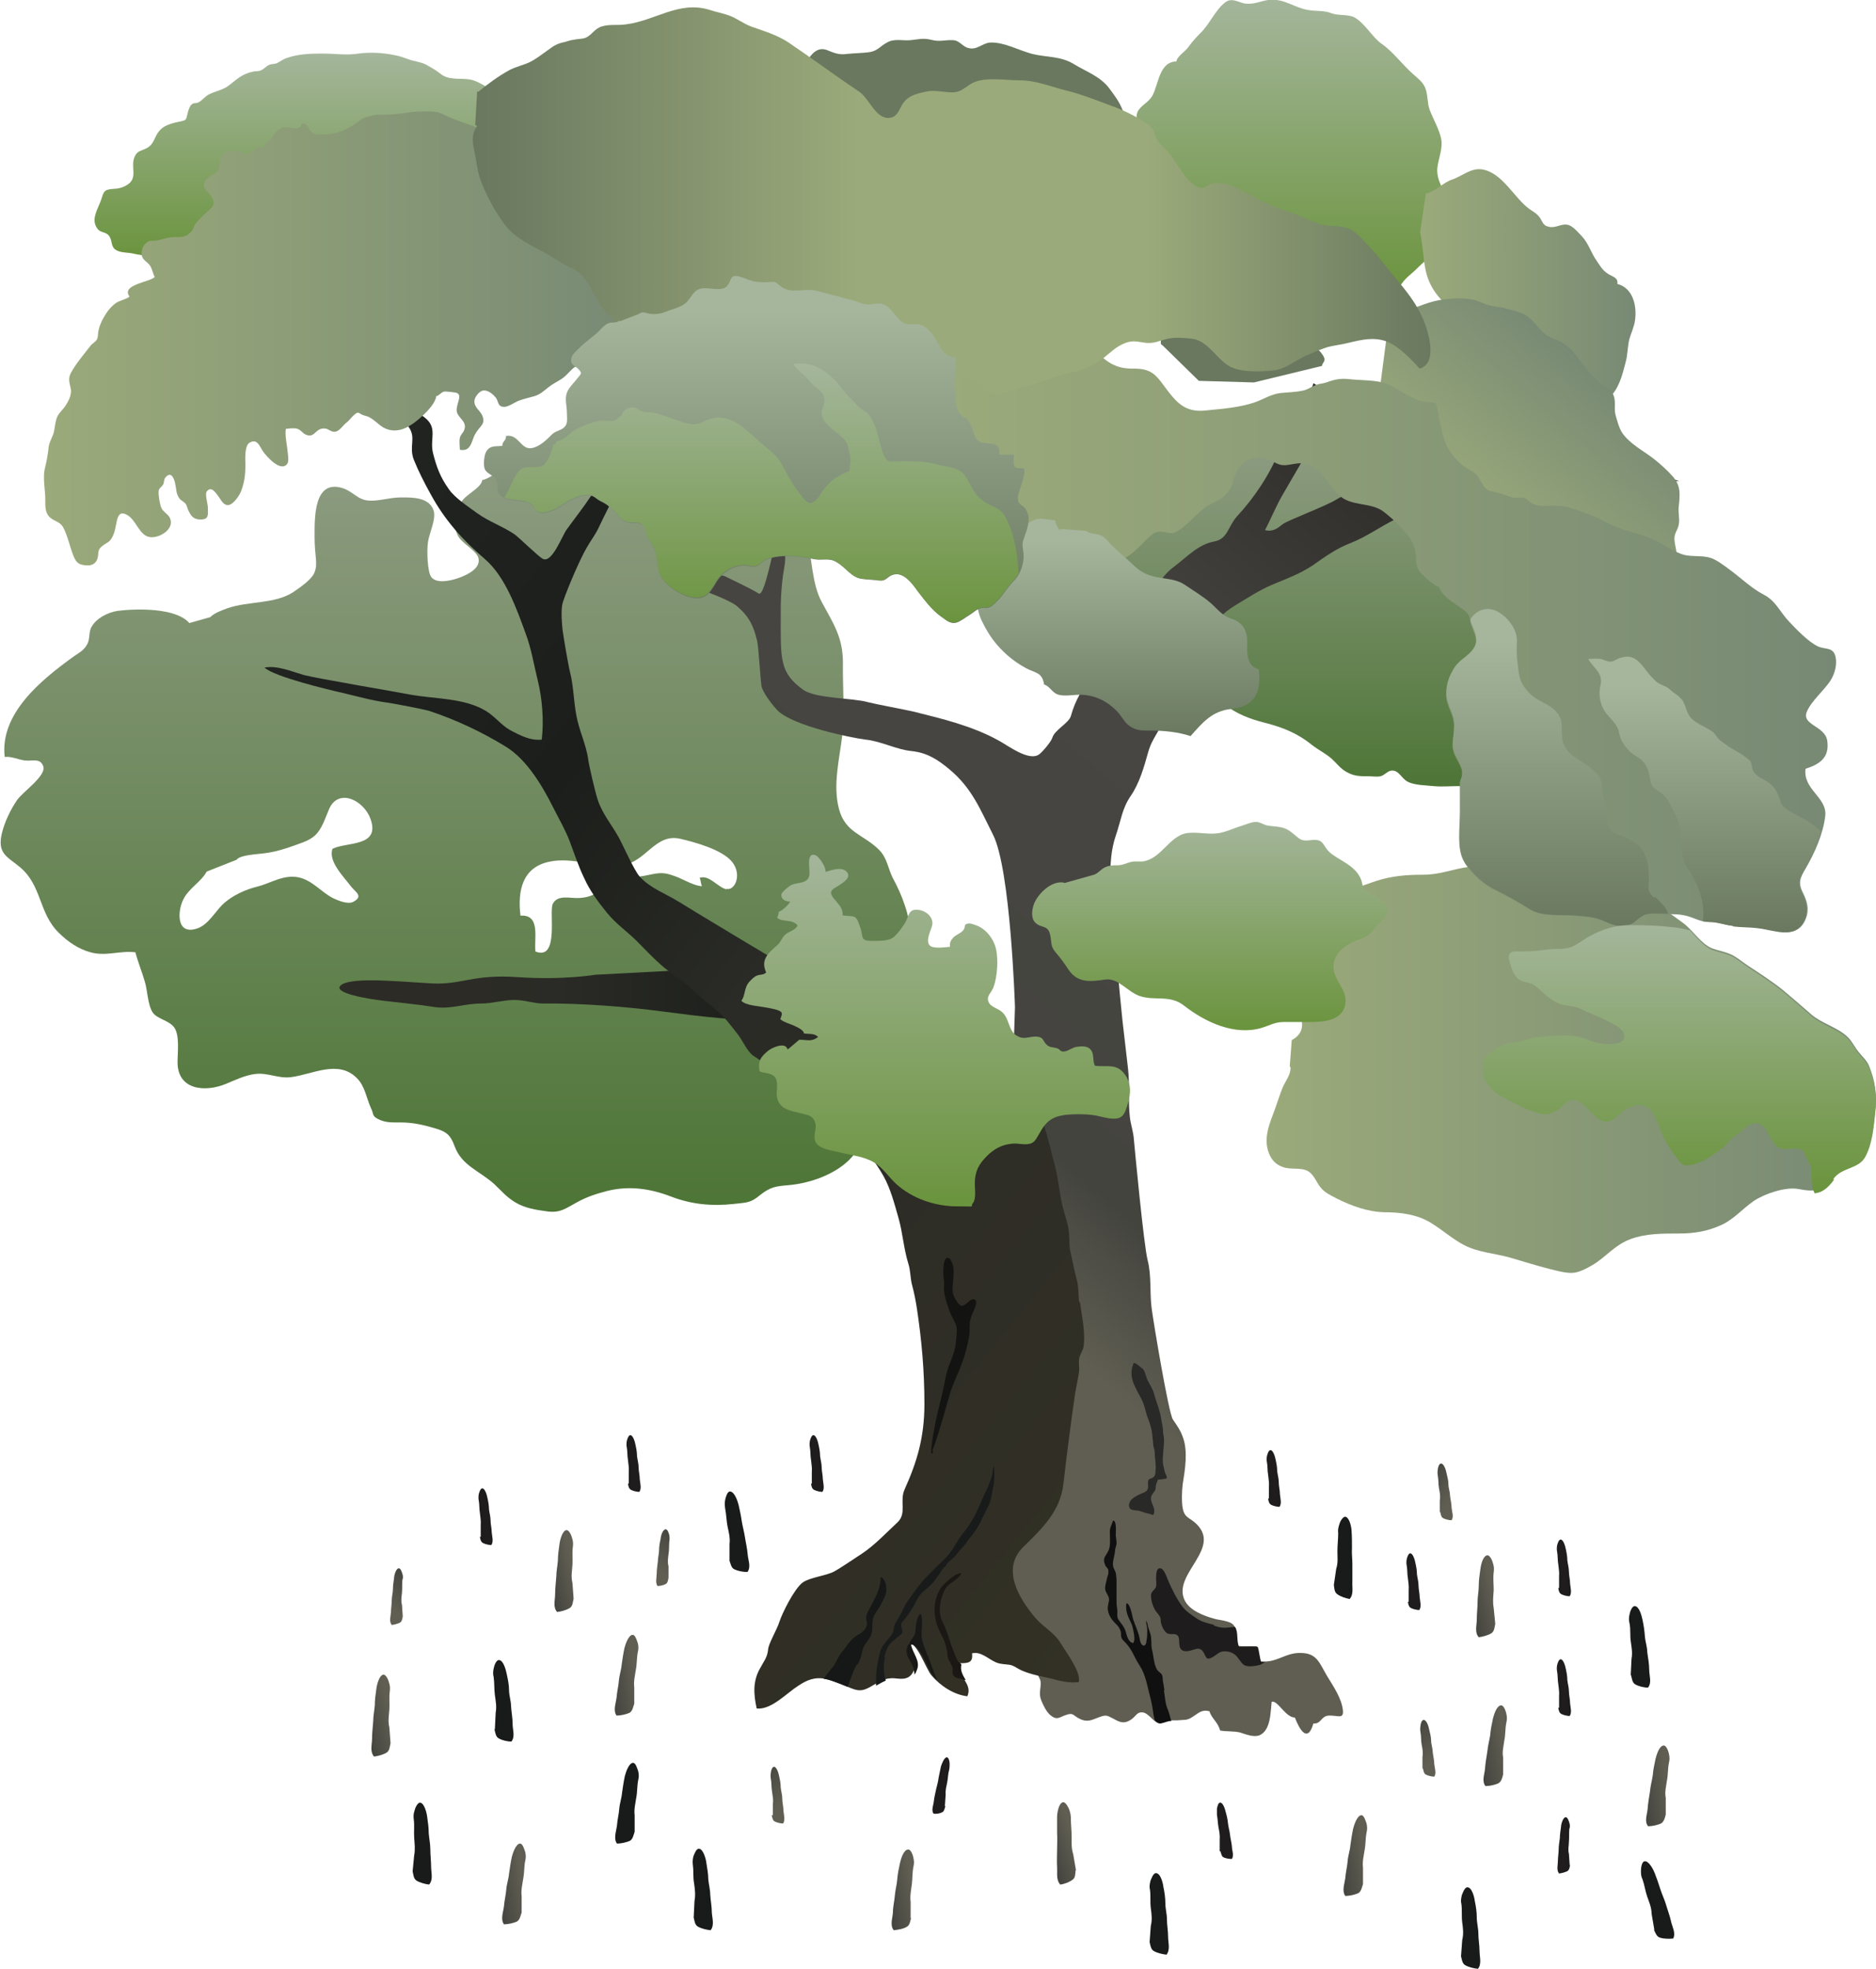 
        <svg xmlns:rdf="http://www.w3.org/1999/02/22-rdf-syntax-ns#" xmlns="http://www.w3.org/2000/svg" xmlns:cc="https://creativecommons.org/ns" xmlns:xlink="http://www.w3.org/1999/xlink" xmlns:dc="https://www.dublincore.org/specifications/dublin-core/dcmi-terms/" x="0px" y="0px" width="476.5px" height="500px" viewBox="0 0 476.5 500" xml:space="preserve">
            <title>Avicennia marina (Grey Mangrove)</title>
            <desc xmlns:ian_image_library="https://ian.umces.edu/media-library/">
                <ian_image_library:title>Avicennia marina (Grey Mangrove)</ian_image_library:title>
                <ian_image_library:descr><p>Illustration of Avicennia marina (Grey Mangrove)</p></ian_image_library:descr>
                <ian_image_library:scene>
                    <ian_image_library:contains>plant, tree, shrub, grey, mangrove, white, mangrove, Plantae, vascular, Magnoliophyta, angiosperm, flowering plant, Magnoliopsida, dicot, Asteridae, Lamiales, Acanthaceae, Avicennia, marina, estuarine, Africa, Asia, Australia</ian_image_library:contains>
                    <ian_image_library:when>2024-12-06</ian_image_library:when>
                </ian_image_library:scene>
            </desc>
            
             <defs><linearGradient id="ian_symbols_cc49ab25e87480548def0047b33007d9" x1="1919.8" y1="3007.4" x2="1919.8" y2="3385.3" gradientTransform="translate(-54 675.7) scale(.2 -.2)" gradientUnits="userSpaceOnUse"><stop offset="0" stop-color="#6b943e"></stop><stop offset="1" stop-color="#a5b69c"></stop></linearGradient><linearGradient id="ian_symbols_cc49ab25e87480548def0047b33007d91" x1="336.8" y1="112.6" x2="336.8" y2="200.3" gradientUnits="userSpaceOnUse"><stop offset="0" stop-color="#8e9c82"></stop><stop offset="1" stop-color="#4d7536"></stop></linearGradient><linearGradient id="ian_symbols_cc49ab25e87480548def0047b33007d92" x1="116.4" y1="114" x2="116.4" y2="307.7" xlink:href="#ian_symbols_cc49ab25e87480548def0047b33007d91"></linearGradient><linearGradient id="ian_symbols_cc49ab25e87480548def0047b33007d93" x1="702.1" y1="2120.3" x2="1251.8" y2="2120.3" gradientTransform="translate(-54 675.7) scale(.2 -.2)" gradientUnits="userSpaceOnUse"><stop offset=".3" stop-color="#2c2b26"></stop><stop offset=".5" stop-color="#2a2b26"></stop><stop offset="1" stop-color="#1c1e1b"></stop></linearGradient><linearGradient id="ian_symbols_cc49ab25e87480548def0047b33007d94" x1="78.6" y1="65.1" x2="78.6" y2="13.4" gradientTransform="matrix(1,0,0,1,0,0)" xlink:href="#ian_symbols_cc49ab25e87480548def0047b33007d9"></linearGradient><linearGradient id="ian_symbols_cc49ab25e87480548def0047b33007d95" x1="1226.5" y1="1535" x2="2402.2" y2="2887.5" gradientTransform="translate(-54 675.7) scale(.2 -.2)" gradientUnits="userSpaceOnUse"><stop offset=".2" stop-color="#605e52"></stop><stop offset=".3" stop-color="#44443f"></stop><stop offset=".6" stop-color="#484643"></stop><stop offset=".9" stop-color="#262521"></stop></linearGradient><linearGradient id="ian_symbols_cc49ab25e87480548def0047b33007d96" x1="50.8" y1="141.9" x2="325.2" y2="364.2" gradientUnits="userSpaceOnUse"><stop offset="0" stop-color="#232522"></stop><stop offset=".3" stop-color="#1c1e1b"></stop><stop offset=".5" stop-color="#2a2b26"></stop><stop offset=".6" stop-color="#2c2b26"></stop><stop offset="1" stop-color="#333125"></stop></linearGradient><linearGradient id="ian_symbols_cc49ab25e87480548def0047b33007d97" x1="2077.3" y1="3022.3" x2="2351.7" y2="3022.3" gradientTransform="translate(-54 675.7) scale(.2 -.2)" gradientUnits="userSpaceOnUse"><stop offset="0" stop-color="#9baa7a"></stop><stop offset="1" stop-color="#778974"></stop></linearGradient><linearGradient id="ian_symbols_cc49ab25e87480548def0047b33007d98" x1="10.8" y1="85.9" x2="165.3" y2="85.9" gradientTransform="matrix(1,0,0,1,0,0)" xlink:href="#ian_symbols_cc49ab25e87480548def0047b33007d97"></linearGradient><linearGradient id="ian_symbols_cc49ab25e87480548def0047b33007d99" x1="2131.9" y1="2725" x2="2298.2" y2="2916.3" xlink:href="#ian_symbols_cc49ab25e87480548def0047b33007d97"></linearGradient><linearGradient id="ian_symbols_cc49ab25e87480548def0047b33007d910" x1="321.7" y1="272" x2="476.5" y2="272" gradientTransform="matrix(1,0,0,1,0,0)" xlink:href="#ian_symbols_cc49ab25e87480548def0047b33007d97"></linearGradient><linearGradient id="ian_symbols_cc49ab25e87480548def0047b33007d911" x1="1474.3" y1="2579.5" x2="2605.2" y2="2579.5" xlink:href="#ian_symbols_cc49ab25e87480548def0047b33007d97"></linearGradient><linearGradient id="ian_symbols_cc49ab25e87480548def0047b33007d912" x1="283.9" y1="187.1" x2="283.9" y2="131.7" gradientUnits="userSpaceOnUse"><stop offset="0" stop-color="#69785f"></stop><stop offset=".9" stop-color="#a5b69c"></stop></linearGradient><linearGradient id="ian_symbols_cc49ab25e87480548def0047b33007d913" x1="874.1" y1="3129.7" x2="2091.6" y2="3129.7" gradientTransform="translate(-54 675.7) scale(.2 -.2)" gradientUnits="userSpaceOnUse"><stop offset="0" stop-color="#69785f"></stop><stop offset=".4" stop-color="#9baa7a"></stop><stop offset=".7" stop-color="#9baa7a"></stop><stop offset="1" stop-color="#69785f"></stop></linearGradient><linearGradient id="ian_symbols_cc49ab25e87480548def0047b33007d914" x1="395.4" y1="235.3" x2="395.4" y2="154.7" xlink:href="#ian_symbols_cc49ab25e87480548def0047b33007d912"></linearGradient><linearGradient id="ian_symbols_cc49ab25e87480548def0047b33007d915" x1="433" y1="236.7" x2="433" y2="166.7" xlink:href="#ian_symbols_cc49ab25e87480548def0047b33007d912"></linearGradient><linearGradient id="ian_symbols_cc49ab25e87480548def0047b33007d916" x1="2407.3" y1="1868.9" x2="2407.3" y2="2208.3" xlink:href="#ian_symbols_cc49ab25e87480548def0047b33007d9"></linearGradient><linearGradient id="ian_symbols_cc49ab25e87480548def0047b33007d917" x1="1809" y1="2074.8" x2="1809" y2="2341.4" xlink:href="#ian_symbols_cc49ab25e87480548def0047b33007d9"></linearGradient><linearGradient id="ian_symbols_cc49ab25e87480548def0047b33007d918" x1="1459.4" y1="1850.9" x2="1459.4" y2="2297.5" xlink:href="#ian_symbols_cc49ab25e87480548def0047b33007d9"></linearGradient><linearGradient id="ian_symbols_cc49ab25e87480548def0047b33007d919" x1="192" y1="158" x2="192" y2="69.9" xlink:href="#ian_symbols_cc49ab25e87480548def0047b33007d912"></linearGradient><linearGradient id="ian_symbols_cc49ab25e87480548def0047b33007d920" x1="193.4" y1="158.1" x2="193.4" y2="92.4" gradientTransform="matrix(1,0,0,1,0,0)" xlink:href="#ian_symbols_cc49ab25e87480548def0047b33007d9"></linearGradient><linearGradient id="ian_symbols_cc49ab25e87480548def0047b33007d921" x1="551.3" y1="453.7" x2="559.8" y2="453.7" gradientTransform="translate(818.1 -67.2) rotate(170.6) scale(1 -1)" gradientUnits="userSpaceOnUse"><stop offset=".2" stop-color="#605e52"></stop><stop offset="1" stop-color="#44443f"></stop></linearGradient><linearGradient id="ian_symbols_cc49ab25e87480548def0047b33007d922" x1="726.4" y1="378.3" x2="735" y2="378.3" xlink:href="#ian_symbols_cc49ab25e87480548def0047b33007d921"></linearGradient><linearGradient id="ian_symbols_cc49ab25e87480548def0047b33007d923" x1="763.3" y1="425.9" x2="771.9" y2="425.9" xlink:href="#ian_symbols_cc49ab25e87480548def0047b33007d921"></linearGradient><linearGradient id="ian_symbols_cc49ab25e87480548def0047b33007d924" x1="606.4" y1="408" x2="614.9" y2="408" gradientTransform="translate(718 -113.9) rotate(161.3) scale(1 -1)" xlink:href="#ian_symbols_cc49ab25e87480548def0047b33007d921"></linearGradient><linearGradient id="ian_symbols_cc49ab25e87480548def0047b33007d925" x1="699.4" y1="436.7" x2="708" y2="436.7" gradientTransform="translate(842.7 -76.5) rotate(169.6) scale(1 -1)" xlink:href="#ian_symbols_cc49ab25e87480548def0047b33007d921"></linearGradient><linearGradient id="ian_symbols_cc49ab25e87480548def0047b33007d926" x1="574.2" y1="440" x2="582.7" y2="440" gradientTransform="translate(916.1 -78.5) rotate(170.2) scale(1 -1)" xlink:href="#ian_symbols_cc49ab25e87480548def0047b33007d921"></linearGradient><linearGradient id="ian_symbols_cc49ab25e87480548def0047b33007d927" x1="613.1" y1="422.8" x2="621.7" y2="422.8" gradientTransform="translate(916.1 -78.5) rotate(170.2) scale(1 -1)" xlink:href="#ian_symbols_cc49ab25e87480548def0047b33007d921"></linearGradient><linearGradient id="ian_symbols_cc49ab25e87480548def0047b33007d928" x1="584" y1="378" x2="592.5" y2="378" gradientTransform="translate(850.2 -109.6) rotate(165.3) scale(1 -1)" xlink:href="#ian_symbols_cc49ab25e87480548def0047b33007d921"></linearGradient><linearGradient id="ian_symbols_cc49ab25e87480548def0047b33007d929" x1="730.3" y1="325.2" x2="738.8" y2="325.2" gradientTransform="translate(775.5 -96.5) rotate(165.8) scale(1 -1)" xlink:href="#ian_symbols_cc49ab25e87480548def0047b33007d921"></linearGradient><linearGradient id="ian_symbols_cc49ab25e87480548def0047b33007d930" x1="784.4" y1="349.4" x2="793" y2="349.4" gradientTransform="translate(775.5 -96.5) rotate(165.8) scale(1 -1)" xlink:href="#ian_symbols_cc49ab25e87480548def0047b33007d921"></linearGradient><linearGradient id="ian_symbols_cc49ab25e87480548def0047b33007d931" x1="3465.1" y1="522.3" x2="3527.9" y2="522.3" gradientTransform="translate(745.2 1037.2) rotate(-131.3) scale(.2)" xlink:href="#ian_symbols_cc49ab25e87480548def0047b33007d921"></linearGradient><linearGradient id="ian_symbols_cc49ab25e87480548def0047b33007d932" x1="3695.7" y1="754.1" x2="3758.6" y2="754.1" gradientTransform="translate(745.2 1037.2) rotate(-131.3) scale(.2)" xlink:href="#ian_symbols_cc49ab25e87480548def0047b33007d921"></linearGradient><linearGradient id="ian_symbols_cc49ab25e87480548def0047b33007d933" x1="3755.5" y1="51.3" x2="3818.4" y2="51.3" gradientTransform="translate(680.9 1037.1) rotate(-130.6) scale(.2)" xlink:href="#ian_symbols_cc49ab25e87480548def0047b33007d921"></linearGradient><linearGradient id="ian_symbols_cc49ab25e87480548def0047b33007d934" x1="2163.8" y1="2428.9" x2="2226.7" y2="2428.9" gradientTransform="translate(268.5 1041.6) rotate(-50.9) scale(.2 -.2)" xlink:href="#ian_symbols_cc49ab25e87480548def0047b33007d921"></linearGradient><linearGradient id="ian_symbols_cc49ab25e87480548def0047b33007d935" x1="1929.8" y1="2662.5" x2="1992.7" y2="2662.5" gradientTransform="translate(275.1 1042.3) rotate(-51.7) scale(.2 -.2)" xlink:href="#ian_symbols_cc49ab25e87480548def0047b33007d921"></linearGradient></defs><g id="ian_symbols_710f0d6321ce7e0489f039de8faab649"><path d="M288.9,35c0-1.8-.6-4.8,0-6.5.7-1.7,2.8-2.4,3.8-4.2,1.6-2.9,1.7-8.6,6.1-8.7.1-1.2,2.2-2.5,3-3.6,1-1.4,2.1-2.6,3.3-3.8,2.2-2.2,3.7-5.8,6.1-7.6,1.7-1.3,3.3,0,5,.3,2.3.3,3.8-.6,5.9-.9,4.3-.5,6.6,2.1,10.6,2.6,2.2.3,3.5,0,5.6.8,1.7.6,4.1.2,5.7,1,2.7,1.5,4.5,5,6.9,6.7,2.9,2,5.2,5.2,8,7.7,1.1,1,2.5,2,3.1,3.5.7,1.7.5,3.8,1.1,5.5.9,2.4,2.3,4.7,2.9,7.2.6,2.5-.6,5.1-.9,7.5-.6,4.8,4.6,9,4.6,13.7,0,4.6-6.2,8.4-9.3,11.5-1.8,1.9-3.7,2.9-4.9,5.2-1.6,2.9-3.2,2.5-6.6,2.5l-36.9-14.7-23.3-25.8Z" fill="url(#ian_symbols_cc49ab25e87480548def0047b33007d9)"></path><path d="M203.4,19.3c0,.4,2.1-8.3,6.6-6.6,1.8.7,3,1.3,5.1,1,1.7-.2,4.2-.2,6-.5,1.9-.4,2.5-1.5,4.2-2.4,1.9-1.1,3.9-.4,6-.6,1.9-.2,3.2-.6,5.2-.1,2.2.6,3.4,0,5.5.1,1.7,0,2.5,1.7,4,2,2.2.6,3.5-1.3,5.6-1.4,3.5-.1,7.2,2,10.6,2.9,3.7.9,7.2.5,10.6,2.6,3.1,1.9,6.7,3.1,9,6.2,1.1,1.5,2.4,3.2,3.1,4.9.6,1.5,2.3,4.4,2,6.1l-63.7,2.5-19.7-16.3" fill="#69785f"></path><path d="M283.8,135.1c-1.8.7-1.6,2.7-1.9,4.2-.5,2.3-.8,4.1-.2,6.5.9,3.8,3.9,6.8,6.7,9.6,1.6,1.6,2.5,2.6,4.6,3.5,1.9.9,3.5,1.1,5.1,2.4,3,2.4,5,6,6.3,9.3.6,1.5,1,2.7,2,4,1.3,1.7,2.9,2.9,4.7,4.3,3,2.4,6.5,3.7,10.1,4.6,4.7,1.2,8.4,2.7,12.1,5.7,1.7,1.3,3.4,2.1,5,3.5,1.2,1.1,2.2,2.5,3.7,3.3,1.9,1.1,3.4,1.1,5.6,1.1,1,0,2.1.2,3,0,1-.2,1.7-1.2,2.6-1.4,2.1-.4,2.7,2,4.4,2.8,1.7.9,4.7.9,6.6,1.1,2,.2,4.1,0,6.1,0,2.2,0,3.9.5,6.1.5,4.2,0,8.9-.4,11.5-4.2,2.5-3.6,2.6-8.2,2.6-12.5s-.2-4.1,0-6.1c.2-2,1.1-3.2,1.5-5,.5-2.1-.9-3.8-1.6-5.6-.8-2.4-.9-4.2-2.4-6.2-2.4-3.4-3.8-7.1-6.3-10.5-3-4.2-5.8-8.2-9.1-12.1-2.6-3.1-5.4-5.8-8.5-8.5-1.5-1.3-2.9-2.5-4.5-3.8-2.1-1.6-3.8-2.7-6-4.1-3.6-2.3-7.3-5.4-11.2-6.8-2-.7-3.5-1.5-5.6-1.7-2.4-.2-4.7-.3-7-.5-5.9-.6-12.1,0-18,0-5,0-9.9,1-14.5,2.9-11.6,4.7-13.6,19.3-13.6,19.3Z" fill="url(#ian_symbols_cc49ab25e87480548def0047b33007d91)"></path><path d="M232.3,247.1c-.7-5.5-.6-11.9-2.5-17.3-.8-2.4-1.8-4.6-3.1-7-1.2-2.5-1.4-5-3.4-7-4-4-8.6-4.3-10.2-10.4-1.6-6,.1-12.6.8-18.4.7-6.1.1-12.6.2-18.8,0-6.4-2.5-10-5.3-15.2-2.6-4.6-2.6-11.6-3.8-16.7-4-16.3-18.4-25.5-34.9-21.3-8.2,2.1-16.4.3-25-.8-3.7-.5-9.6-.6-12.7.9-3.1,1.5-6.6,6.1-9.9,6.8-.3,1.9-3.5,3.3-4.9,5-2.2,2.7-2.8,6.1-1.3,9.1.9,1.9,4.6,3.7,5.2,5.6.7,2.6-2.5,4.2-4.6,5-1.8.7-5.8,1.8-7.3,0-1.1-1.3-1.2-7.1-.9-8.9.3-2.4,2.2-5.9,1.4-8.2-1.2-3.3-5.5-3.2-8.2-3.2-3,0-5.6,1-8.3.8-2.8-.2-4-2.4-6.7-3.2-7.1-2.1-7,7.2-7,12.3s.9,6.8,0,9.1c-.7,1.9-3.9,4-5.5,5.1-4.7,3-11.2,2.2-16.5,4-1.4.5-3.4,1.2-4.5,2.3l-5.3,1.5c-3.4-3.9-13.3-3.7-18.2-3.1-2.6.4-5.4,1.9-6.6,4-.8,1.2-.4,3.1-1.1,4.4-.9,1.7-2.1,2.2-3.5,3.2-8.2,5.9-18.8,14.5-17.5,25.5,1.8-.2,3.4.7,5.2.9,1.8.2,3.9-.7,4.6,1.5.8,2.4-5.3,6.5-6.7,8.6-1.7,2.5-3.1,5.5-3.8,8.3-1.3,5.3,1.4,6,4.6,8.7,5.6,4.7,4.7,11.7,9.9,16.7,2.2,2.2,5,4.1,8,4.9,4,1.1,7.4-.5,11.4,0,.7,2.7,1.7,5,2.4,7.5.7,2.3.7,5.8,2,7.8,1.1,1.6,4.1,2,5.4,3.7,1.5,2,.9,6.4.9,8.9,0,7.1,7,7.7,12.3,5.5,2.4-1,4.9-2.2,7.4-2.5,3.3-.4,5.8,1.2,9.1.8,5.5-.7,12-4.5,16.7.2,2.1,2,2.5,5.2,3.6,7.6.9,1.8.1,2.1,2.4,3.1,1.7.7,3.4.6,5.3.6,2.9,0,5.6.6,8.3,1.4,3.2.9,4.2,1.7,5.3,4.7,1.8,4.9,6.5,6.3,10.1,9.6,1.9,1.8,3,3.2,5.3,4.6,2.5,1.5,5.3,1.9,8.2,2.3,3.3.4,4.6-.8,7.4-2.3,2.5-1.4,5-2.2,7.7-2.9,5.6-1.4,11-.6,16.2,1.4,5.2,2,10.4,2.5,15.9,1.9,3.4-.4,4.3-.2,6.8-2.3,2.7-2.1,4-2.2,7.4-2.5,5.3-.5,11.2-2.6,15-6.2,3.7-3.7,6.2-8.7,8.4-13.5,2.5-5.3,6.1-10.2,7.9-15.7,1.6-4.7,1.2-13.2.6-18.4ZM84.5,215.4c-1.3,3.2,2.8,7.2,4.6,9.6,1.1,1.5,3.4,2.5.6,4-1.4.7-4-.4-5.2-1-2.9-1.5-5.1-4.4-8.5-5.2-3.9-.9-7.3,1.5-10.6,2.3-2.9.7-6.6,2.3-9,4.7-1.7,1.7-3.6,5-6.2,5.9-5.6,2-5.1-4.6-3.6-7.4,1.4-2.8,4.5-4.4,5.9-7l7.6-3c.9-1.3,5.6-1.4,7.4-1.7,2.4-.3,5-1.1,7.2-1.9,2.1-.8,4.3-1.3,5.9-3.2,1.4-1.7,2.1-4,3-6.1,2.4-5.4,8.8-2.2,10.5,2.5,2.6,7.2-6,5.8-9.6,7.6ZM184.5,225.8c-2.2-.5-4.4-3.8-6.8-2.9.3.5.3,1.6.6,2.1-1.7,0-4.4-1.5-6-2.2-2.9-1.1-3.9-1.4-6.8-.8-4.7,1.1-8.2.6-12.3,3.6-2.1,1.5-3.3,2.2-5.9,2.4-2.4.2-5.6-1-6.9,1.5-1,2,1.7,14.5-4.4,12.1-.4-3.2,1.4-9.5-3.8-9.1-.8-6.5.6-12.3,7.3-13.7,5.9-1.3,12.1,1.6,18.4.9,6.2-.7,8.5-8.3,15-6.7,3.4.8,10.6,2.7,13.1,5.9,2.5,3.2.7,7.3-1.5,6.8Z" fill="url(#ian_symbols_cc49ab25e87480548def0047b33007d92)"></path><path d="M195.9,259.1c-9.5,0-17.1-.9-27.8-2.3-8.9-1.2-20.8-2.1-30.2-2-2.4,0-4.5-.9-7.3-.9-2.6,0-5.8.9-8.2.9-4.6,0-7.8,1.5-12,.9-4.4-.7-8.9-1.1-13-1.6-3.5-.4-13.7-2-10.6-4.1,3.1-2,15.3-.7,22.9-.3,7.6.4,10.4-2.4,21.8-1.6,11.4.8,19.7-.6,19.7-.6l30.2-1.6,14.5,13.3Z" fill="url(#ian_symbols_cc49ab25e87480548def0047b33007d93)"></path><path d="M37.7,65.1c-1.2-.3-2.6-.4-3.8-.7-1.2-.3-3.1-.2-4.2-.8-1.6-.8-1.1-2.1-1.8-3.4-.8-1.5-2.3-.9-3.2-2.2-1.7-2.3.2-5,1-7.3.6-1.8.6-2.5,2.6-2.7,1.7-.1,2.5-.2,3.9-1,3.1-1.8.7-4.8,2.1-7.4.6-1.3,1.6-1.3,2.8-1.9,1.4-.7,1.7-1.5,2.4-2.9,1.2-2.7,3.2-3.3,6-3.9,2-.4,1.7-.4,2.2-2.3.1-.5.5-1.6.8-1.9.7-.8,1.1-.3,1.9-.7,1-.5,1.7-1.6,2.8-2.1,1.2-.6,2.6-.9,3.8-1.5,1.2-.6,2.2-1.6,3.3-2.4,1.2-.9,2.5-1.5,3.9-1.8.8-.2,1.4,0,2.2-.4.7-.3,1.2-1,1.9-1.3.6-.3,1.3-.2,1.9-.4.9-.4,1.7-1.1,2.7-1.4,2.9-1,5.9-1.1,9.1-1.1s5.9.5,9.1,0c2.9-.4,6.3-.2,9.1.4,1.3.2,2.5.7,3.7,1.1,1.4.5,2.9.6,4.3,1.3,1,.6,2.2,1.2,3.1,1.9,1.4,1.1,2,1.4,3.7,1.6,1.7.2,3.3,0,4.9.4,1.5.4,3.2,1.5,4.6,2.3,2.2,1.3,5,2.5,6.3,5,1.5,2.9,2,5.4,2.4,8.6.2,1.5.5,3.1.3,4.8-.1.9-.4,4.2-1.1,4.6l-94.4,19.3Z" fill="url(#ian_symbols_cc49ab25e87480548def0047b33007d94)"></path><path d="M295.1,87.6c-.7-.4.2-2.7.3-3.3.2-1.1.6-2.3,1.2-3.2.6-.9,1.4-1.9,2.5-1.9,1.2,0,2.3,0,3.4.2,1,.1,2.2.6,3.3.4,1.1-.1,2.2-1.5,2.5-2.5.3-1.1.4-2.2,1.1-3.3.6-.9,1.5-2.5,2.8-2.4,1.3.1,2.1,1.3,3,2.1.8.7,2.2,1.2,3.2,1.2,1.3.1,2.4-.4,3.6-.6,1.2-.2,2.4-.1,3.6-.1s2.5,0,3.8.4c1.3.5,2.3,1.1,3.5,1.9.9.6,1.5,1.4.6,2.4-.8.9-2,1.5-2.8,2.4-.7.7-1.3,1.9-1,2.9.3,1.3,1.8,2,2.8,2.8.6.5,1.1,1,1.8,1.4.6.4,1.1.9,1.5,1.5.3.4.7,1,.6,1.5,0,.6-.6.8-.6,1.5l-17.3,4.2-14-.4-9.3-9.1Z" fill="#69785f"></path><path d="M335.4,98.4c.2,0,.4-.1.5-.3-.4,6.5-1.9,13.3-5.1,18.9-1.6,2.8-3.4,5.8-5,8.6-1.7,2.9-2.9,6-4.5,9,2,.5,3.1-.4,4.5-1.5,1.3-1,11-4.6,13.7-6.3,2.8-1.8,16.1-6.9,18-9.2,0,0,5.8-6.3,6.6-7.5,1.1-1.9,7-9.8,8.5-12.1,1.2-1.8,2.4-1.1,4-5,1.6-3.9-.9-23.2,1-26.7,1.9-3.4,2.6,27,6.3,24.1,3.6-3,14.5-18.4,13.9-14.5-.6,3.9-14.6,22.7-15.2,24.1-1.1,2.5-7.4,10.7-8.9,13.1-1,1.5-4.4,4.1-4,6,2.8.6,6.1-1.7,8.5-2.8,2.1-1,14.7-2,23.6-1.1,8.9.9,24.7,7,24.7,7l-19.6-1.5c-.5.8-4.8.9-6,1-4.3.4-8.4.5-12.6,1-3.5.4-8.3.3-11.6,1.5-3.5,1.3-7.4,2-11.1,3-3.6,1-7.5,2.9-11.1,4.6-3.9,1.9-7.4,4.5-11.5,6.1-3.4,1.3-6.4,3.4-9.5,5.6-3.3,2.2-6.6,3.4-10.2,4.9-3.4,1.4-6.7,3.6-9.7,5.4-6.2,3.8-9.6,10.3-12,16.7-.8,2.2-2.8,2.7-3,5-.2,1.6-2.4,4.7-2.8,6.3-1.1,4-3.1,5.3-4.2,9.3-1,3.6-2.2,7.8-4.4,11-2.2,3.2-2.4,6-3.8,10.1-1.2,3.5-1.4,7.1-1.4,11.2s2.7,31.9,3.1,35.7c.5,4.1.9,8,1.4,12.1.5,4.1,0,8.4.5,12.6.2,1.7.9,3.7,1,5.5.2,2.1,2.5,26.8,3.5,30.7,1,3.9.5,8.1,1,12.1.5,3.8,4.3,26.6,5.4,28.3,1,1.5,1.9,2.7,2.5,4.4,1.4,3.6.6,8.3,0,12.1-.2,1.7-.3,4.3,0,6,.4,2.3,1.4,2.3,3,3.6,7.5,6.4-5.5,12.9-2.6,19.6,1.2,2.8,5,4.2,7.6,4.9,1.3.4,4,.5,4.9,1.6,1.2,1.4.4,3.6,1.2,5.3,1.3.2,3.6,0,4.8.1.3,1,.5,2.8.8,3.8,4,.6,6.3-2.2,10.2-2.1,4.2,0,4.8,2.5,6.8,5.9,1.6,2.6,3.7,5.7,4,8.7.2,2.3-1.3,1.2-3.6,1.3-2,.1-1.9,2.2-3.9,2-1.5,5.2-3.6,1.4-4.7-1.5-2.4,0-4.4-4.5-5.9-4-.3,2.5-.2,7.3-3.1,8.5-1.5.6-3.6-.3-4.9-.7-1.6-.4-3.3-.2-5.1-.5-.5-2.1-2.2-3.1-2.7-4.9-1.9-.5-2.7.4-4.1,1.3-1.6,1.1-1.9.8-3.9,1-.8,0-1.7,0-2.5.1-.6,0-2,.7-2.5.6-1.2-.3-2.5-2.5-3.9-2.7-1.7-.2-1.7,1.1-3.3,2-1.5.9-2.6.5-4-.3-1.8-.9-1.9-1.2-3.8-.5-1.7.6-2.8,1.4-4.8.5-2-.9-1.6-1.8-3.8-1-1.5.5-2.1,1.4-3.8,0-1-.8-1.8-2.5-2.3-3.7-.8-1.9,0-3.1-.2-4.9-.4-2.4-9.5-13.2-11.5-16.2l5-155s-1.1-35.1-5.6-43.8c-3.2-6.3-5.3-11.8-11.1-16.6-3-2.5-5.7-4.2-9.6-4.6-3.9-.4-7.7-2.5-11.6-2.9-4-.5-18.3-3.5-22.3-7.3-1.3-1.3-4-4.8-4.2-6.4-.3-2.1-.7-9.7-1.1-11.4-.9-3.7-1.9-6-5-8.7-1.9-1.7-9.5-4.4-12.2-5.3-2.7-.9,3.4-2.5,3.4-2.5,1.4-.2,4.7-.4,5.8.2,1.8.9,6.7,3.2,8.4,4.3.9.6,2-3.6,3.1-8.1,1.2-4.8.1-11,1.1-10.3.6.4,3.4,6.1,2.3,11.8-1,5.4-.9,11.1-.9,11.9,0,11.3-.4,14.8,5.8,19.2,3.2,2.2,12.6,2,16.4,3.1,1.9.5,9.5,1.9,11.6,2.4,7.2,1.8,14.8,3.6,21.5,7.3,2.3,1.2,7.8,5.5,10.4,3.5.9-.7,3-3.2,3.3-4.2.6-2,4.2-3.7,4.7-5.5,2.3-8.3,7.5-11.6,11.8-18.8,2.3-3.8,5.5-8.6,8.3-11.9,2.4-2.9,3.1-5,6.1-7.2,3.3-2.5,6.2-5.7,10.2-6.4,3.5-.7,3.4-3.7,5.8-6.4,4.4-4.7,8.5-10.9,10.8-16.8,1.1-2.9,2.4-5.9,4-8.6.8-1.4,1.4-2.7,2-4,.7-1.5,2.3-2.8,2.6-4.4" fill="url(#ian_symbols_cc49ab25e87480548def0047b33007d95)"></path><path d="M274.1,330.8c-.2-2-.1-3.9-.6-5.9-.6-2.2-1-4.4-1.5-6.6-.5-1.8-.3-3.5-.5-5.5-.2-2.1-1-4.1-1.5-6.1-.9-3.4-1.1-7.1-2-10.5-.9-3.6-1.8-7.2-2.9-10.7-1.1-3.4-58.5-36.1-58.5-36.1-2.9-1.5-31.6-18.8-34.3-20.5-3.4-2.1-7-3.3-9.8-6.3-1.4-1.5-4.4-8.3-5.3-9.9-1.8-3.3-4.2-6-5.4-9.7-.6-1.8-2.2-8.6-2.4-10.2-.5-3.7-2.3-7.3-3-11.1-.7-3.7-.7-7.4-1.6-11-.5-1.9-1.7-9.2-1.9-10.7-.2-1.9-.4-4.5-.1-6.4.2-1.5,4.3-11.3,6.2-14.5,1-1.8,2.2-3.3,3-5,.7-1.5,1.5-3.1,2.3-4.7,3.4-6.7,6.4-13.7,8.1-20.7.3-1,1.6-9.9,1.6-12,0-3.9,3-19.7,4.4-23.7,1.2-3.4,2.9-8.2,2.7-11.9-2,2.1-2.7,5.3-3.7,7.9-1,2.8-2.1,5.6-2.9,8.6-1.6,5.6-2.7,10.8-4,16.6-.6,2.8-2.9,13.5-3.6,16.1-1.3,5.3-3.6,10.8-6.7,15.5-1.9,2.9-4.2,5.8-6.3,8.7-1.1,1.5-3.7,8.6-6,7.4-1.2-.6-6-5.4-7.3-6.3-3-2-6.5-3.2-9.4-5.3-2.3-1.7-5.6-3.8-7.2-6.1-2.2-3.1-3.1-5.6-4-9.1-.9-3.6,1.2-6.3-1.9-8.9-2.7-2.3-5.2-1.7-8-3.8,0,0-7.1-9.1-8-10.1-1.7-1.9-1.3,2.8-.4,3.8,1.3,1.4,3.2,5.5,4.7,6.8,2.4,2,5.6,3,7.4,5.5,2,2.8,0,4.9,1.3,8.3,1.2,3,2.7,5.9,4.3,8.8,3.6,6.6,8.1,11.6,13.7,16.4,5.3,4.5,8.2,12.9,10.4,18.9,1.5,4,2.1,8,3.1,12,1.1,4.4,1.6,10.2,1,15-3,.3-5.5-1.1-8-2.4-2.3-1.3-3.9-3.5-6.2-4.9-5.5-3.3-12.8-3-19-4.1-3-.6-24.3-4.2-27.2-5-3.1-.9-6.8-2.5-10-1.9,2.3,2.3,16.5,5.7,20.1,6.5,3.8.9,7.3,1.9,11.1,2.4,2,.3,8.8,1.6,10.6,2.1,6.7,2.2,13.5,5.4,19.5,9.1,5.4,3.3,9.4,10.2,12.1,15.6,1.4,2.8,3,5.5,4.1,8.4,1.2,3.2,2.2,6.3,3.7,9.4,1.4,3.1,3.5,6,5.8,8.8,2.2,2.7,4.8,4.5,7.3,6.9,2.3,2.3,4.6,4.8,7.1,6.9,2.4,2,5.1,3.5,7.4,5.8,2.6,2.6,6,4.7,8.5,7.6,1.1,1.3,2.1,2.6,3.1,3.9,1.1,1.5,2.1,3.8,3.5,5,0,0,14.6,9.7,16.6,11.7,3.1,3.2,6.9,6,9.7,9.4,2.5,3,5.1,6.2,7,9.6,1.8,3.2,2.8,7.1,3.8,10.6,1.1,3.8,1.3,7.7,2.5,11.6.6,1.8.5,3.9,1,5.6.5,1.9.9,3.9,1.2,5.9,1.2,8,1.9,15.7,1.9,24.2s-1.9,14.7-5,21.6c-1.4,3,.6,6.1-1.8,8.4-2.7,2.5-6,6-9.1,8-1.4.9-5.5,3.7-7,4.5-2,1.1-6.2,1.5-8,2.8-2.2,1.6-5.3,8-5.9,9.9-.6,2-2.8,5.6-2.9,7.1-.2,2.1-1.1,3-2.1,4.9-1.8,3.2-1.6,6.5-.8,10.1,3.7.4,7.6-3.9,10.6-5.8,2.1-1.4,4.2-2.3,6.9-1.7,2.2.5,4.5,1.6,6.6,2.4,2.5,1,3.6.3,5.8-1,2.2-1.3,3.4-1.8,5.8-1.5,2.5.3,3.7-.4,4.5-2.8.7-2.1-1.2-4-1.6-6.1,2.1-.5,4.4,6.5,5.8,8.1,2.3,2.7,5.7,4.9,9.1,5.3,1.5-3.3-2.8-5-1.8-8.4,2,0,3.3-.1,3-2.5,2.2-.6,4.2,1.5,6.1,2.3,1.3.5,2,.4,3.4.6,1.2.2,1.9.9,3,1.4,2.5,1.1,5,1.5,7.6,2.1,2.2.6,4.5,1.2,7,.9.7-2.5-3.3-7.7-4.6-9.9-1.6-2.7-4.5-4.1-6.5-6.5-4.2-5-8.6-12.4-3-17.9,4.9-4.8,9.4-9.1,10.2-16,.9-7.8,1.9-15.6,3-23.1.3-1.9.8-3.8,1-5.6.1-1-.2-2,0-3,.1-1.1.9-2.1,1.1-3,.6-4-.5-8.1-.9-11.7Z" fill="url(#ian_symbols_cc49ab25e87480548def0047b33007d96)"></path><path d="M362.2,49.1c2.2-.3,4.4-2.8,6.6-3.5,2.5-.8,4.7-3,7.6-2.6,5.2.8,8.2,7.3,12.1,10.1,1,.7,1.7,1,2.5,2,.9,1.2.8,2.2,2.5,2.5,1.8.4,3.3-1.1,5.1-.4,1.2.5,2.3,1.9,3.2,2.8,1.7,1.8,2.3,4.2,3.8,6.3.8,1.2,1.4,2.2,2.5,3,1.1.9,3,1,2.7,2.8,4,1,5,5.6,4.5,9.2-.2,1.6-1.1,3.5-1.5,5-.4,1.8-.4,3.9-.9,5.7-.8,3.1-1.7,6.8-4.2,9-2.6,2.3-6.1-1.3-8.7-2.9-6.3-3.9-13.3-6.6-19.6-10.6-3-1.9-6.3-3.9-9.1-6.3-2.5-2.3-6-5.3-7.7-8.5-2.4-4.4-1.8-9-2.9-13.7l1.5-10.1Z" fill="url(#ian_symbols_cc49ab25e87480548def0047b33007d97)"></path><path d="M295.8,429.3c-.2-.8-.2-1.5-.4-2.3-.1-.5,0-1.3-.3-1.8-.2-.4-.8-.7-1.1-1.1-.4-.5-.5-1.1-.7-1.6-.3-1.2-.4-2.5-.7-3.7-.3-1.2,0-2.7-.4-3.9-.2-.6-.4-1.3-.6-1.9-.1-.4-.2-1.2-.5-1.5,0,.8.3,1.5.3,2.4,0,1,0,1.7-.2,2.7,0,.9-.6,1.8-1.3.8-.4-.6-.4-1.4-.6-2.1-.4-1.5-1-2.7-1.5-4.2-.2-.6-.7-4.1-1.7-4-.3,2,.4,3.3,1.2,5,.4.8.5,1.7.7,2.6.1.6.3,2-.2,2.5-1.3-.3-1.6-2-1.9-3-.4-1.3-1.2-2-1.9-3.1-.3-.5-.2-1.4-.2-2,0-.8-.2-1.3-.2-2.1,0-1.5,0-3,0-4.6s0-1.6-.1-2.3c0-.8-.3-1.2-.6-1.9-.6-1.3.2-2.9.3-4.3,0-.6.3-1.3.4-1.9,0-.8-.1-1.4-.2-2.1,0-.7.3-3.9-.7-3.8-.3,1.1-.8,1.6-.8,2.8s.1,2.3,0,3.4c-.1,1.1-.5,1.8-1.1,2.7-.6.9-.4,1.7,0,2.6.2.3.6.6.7,1,.1.6,0,1.2-.2,1.7-.2.9-.6,2.1-.6,3,0,1.1,1.1,1.9,1,3-.2,1.1-.5,1.9-.2,3,.4,1.5,1.3,2.4,2.3,3.4.4.4.8,1.2.9,1.7.1.8-.1,1.3.5,2,1,1,1.7,1.8,2.4,3.1.6,1.2,1.1,2.2,1.8,3.3,1.6,2.4,2,5.3,2.7,7.9.4,1.5.7,3.2.9,4.7,0,.3.2.8.3,1.4.4.4.8.7,1.2.8.5.1,1.9-.5,2.5-.6.2,0,.3,0,.5,0-.3-1.2-.6-2.3-1.1-3.5-.5-1.4-.5-3-.8-4.4Z" fill="#101010"></path><path d="M308.5,412.6c-1.5-.4-3.2-.7-4.6-1.7-1.3-.9-2.6-1.7-3.6-3-1.5-2.1-2.6-4.3-3.6-6.6-.3-.7-1-3-2-3.1-1.4-.2-1,3.2-1,4,0,1-.3,1.1-.8,1.7-.6.6-.6,1.1-.5,1.9.1,1.2.7,2.8,1.5,3.7.4.5.8.9.9,1.6,0,.7.1,1.2.4,1.9.2.5.6,1.2,1.1,1.6.6.4,1.2.3,1.9.3,2,.2.9,2.4,1.6,3.6.8,1.4,2.8.5,3.9.2.9-.2,1.4,0,1.9.7.3.4.6,1.3.9,1.6.8.6,2.5-1,3.2-1.4,1.1-.6,2.8-.3,3.8.4,1,.7,1.5,2,2.4,2.7,1,.7,3.1.3,4.2,0,.4-.2.8-.4,1.2-.7-.3,0-.7,0-1,0-.3-1-.5-2.8-.8-3.8-1.3-.2-3.6,0-4.8-.1-.7-1.6-.1-3.6-1-5-.9,0-1.8.2-2.8.2-1,0-1.8-.3-2.7-.6Z" fill="#1e1c1d"></path><path d="M287.8,346.5c-.3.7-.4,1.5-.4,2.2,0,1.4.5,2.6,1.1,3.8.6,1.3,1.4,2.5,1.9,3.8.5,1.3.7,2.7,1.2,3.9.5,1.2,1,3,1.1,4.2,0,.8.2,1.5.2,2.2,0,.8.4,1.4.4,2.3,0,1.5.4,3,.2,4.5,0,.6,0,1.3-.6,1.7-.6.5-1.2.2-1.3,1.1-.1.7.2,1.5-.2,2.1-.3.5-.9.7-1.4.9-1,.4-2.6,1.2-3,2.1-.3.6-.4,1.4.2,1.9.5.3,1.6.3,2.1.4.6.2,1.2.4,1.9.6.5.1,1.3.3,1.7.5,1-1.7-.9-3-.5-4.7.2-.7.9-1.2,1.1-1.9.1-.4,0-.9.2-1.3.1-.4.3-.7.4-1.1.8-.1,1.4-.1,2.2-.3.2-.5-.2-1-.4-1.5-.2-.6-.2-1.1-.4-1.7-.3-1.3-.1-2.7,0-4,.1-1.3.3-2.6,0-4-.2-.6,0-1.2-.2-1.9,0-.6-.3-1.2-.3-1.7-.3-2.4-1.3-4.5-1.9-6.8-.3-1.1-1-2.2-1.6-3.3-.4-.8-.7-2.9-1.6-3.2,0,0-1.8-1.7-2-1.1Z" fill="#292927"></path><path d="M237,368.6c-1.3,2.8.3-6.5,1.1-9.7.8-3.2,1.6-6.5,2.2-9.7.6-2.9,2.3-5.5,2.5-8.5.1-1.5.5-3.1-.1-4.6-.6-1.3-1.4-2.6-1.8-4-.5-1.4-.9-2.7-1.1-4.2-.1-.7,0-1.5,0-2.3-.1-.8-.2-1.6-.2-2.5s0-4.4,1.5-3.6c.4.2.8,1.3.9,1.7.3.8.2,1.6.2,2.4,0,1.5-.4,3-.2,4.6.1.8,1.1,2.7,1.9,3.2,1,.7,2.1-1.3,3.1-1.5,1.9-.3.4,2.8,0,3.6-.4,1-.7,1.9-.7,3s0,2.2-.2,3.2c-.4,2-.9,4.1-1.6,6-.6,1.7-2.9,6.9-3.1,7.8-.3.9-3.3,11.9-4.6,14.8Z" fill="#131412"></path><path d="M243.6,422.2c-.7-.9-1-2-1.4-3-1-2.3-1.5-4.9-2.7-7.2-1.3-2.5-.8-5.3.2-7.8.5-1.1,1.1-1.8,2.1-2.4.8-.5,2-1.5,2.4-2.3-.5-.2-1.3.3-1.7.5-.5.3-1.1.8-1.5,1.1-1,.9-1.9,1.7-2.5,2.9-1.4,2.7-1.4,5.5-.6,8.3.4,1.2.9,2.3,1.5,3.4.7,1.3.9,2.4,1.2,3.8.1.7,0,1.4.4,2,.3.6.7,1.2.9,1.8.2.7-.1,1.4.2,2,.4.7,1.1.8,1.7.9.5.1,1,.3,1.5.4-.7-1.2-1.5-2.4-1.1-4-.3-.2-.5-.4-.7-.7Z" fill="#1b1714"></path><path d="M235.6,420.4c-.5-1.5-1.3-3.1-1.5-4.7-.2-1.8.5-4.2-.2-5.9-.6,0-1,1.5-1.1,2-.2.8-.2,1.6-.3,2.5-.2,1.4-1.7,2.6-2.1,4-.6,2,.8,3.1,1.5,4.9.2.6.3,1.3.4,2,.3-.4.5-.9.7-1.5.7-2.1-1.2-4-1.6-6.1,2.1-.5,4.4,6.5,5.8,8.1.2.3.5.6.8.8-.2-.5-.4-.9-.6-1.4-.5-1.6-1.2-3.2-1.7-4.7Z" fill="#181816"></path><path d="M224.6,420.8c.3-1.3.7-2.6,1.7-3.7.4-.4.9-.7,1.3-1.1.4-.4,1.3-.9,1.5-1.3.3-.6-.2-1.4-.2-2,0-.8.4-1,.9-1.6.8-.9,1.5-2.1,2.2-3.2.7-1.2,1.1-2.4,2.1-3.4.9-.9,2-1.6,2.9-2.7.5-.6,1-1.3,1.5-2,.4-.5,1.1-2,1.7-2.1.2-1,1.9-1.9,2.5-2.7.7-.9,1.4-1.7,2.2-2.6.6-.6.9-1.4,1.5-2,.5-.5.9-1.1,1.3-1.7.7-1,1.2-1.9,1.7-3,.9-2,2.2-3.9,2.5-6.1.1-1.2.5-2.2.6-3.4.1-1.3,0-2.6,0-3.9-.4.6-.3,1.1-.4,1.8-.1.7-.5,1.6-.7,2.3-.5,1.4-1.3,2.8-1.9,4.2-1,2.4-2,4.7-3.6,7-.7,1-1.6,2-2.3,3.1-.8,1.2-1.5,2.6-2.5,3.8-.8,1.1-1.9,2-2.8,2.9-.9.9-1.8,1.8-2.7,2.7-1.8,1.8-3.2,3.8-4.6,5.8-.8,1-1.3,2-1.8,3.1-.5,1.1-1.2,2.1-1.8,3.2-.4.6-.3,1.3-.5,1.9-.2.7-.5,1.1-1,1.7-.7.9-1.5,1.7-2,2.7-.6,1.2-.7,2.7-1,3.9-.3,1.6-.4,3.1-.4,4.7s0,.6,0,.9c0,0,.1,0,.2-.1.9-.5,1.6-.9,2.3-1.2-.2-.6-.4-1.1-.4-1.7-.2-1.6-.1-2.9.2-4.4Z" fill="#181b1a"></path><path d="M217.8,422.7c.7-1.2,1-2.4,1.3-3.8.4-1.4,1.4-2.2,2-3.4.7-1.4.3-2.7.6-4.3.2-1.3,1.4-2.5,2-3.7.5-1.1,1.3-2.3,1.4-3.4.1-1.2-.1-3.1-1.4-3.7,0,3.3-1.7,5.8-3.1,8.5-.3.6-.6,1.3-.6,1.9,0,.8.5,1.3,0,2.3-.6,1.5-2.1,1.8-3.2,2.8-1.4,1.2-2.1,2.6-3.2,3.9-.9,1.1-1.2,2.4-2.1,3.5-.8.9-1.6,1.9-2.3,3,.3,0,.5,0,.8.1,1.7.4,3.5,1.2,5.3,1.9.2-.6.5-1.3.7-1.9.5-1.3,1-2.7,1.7-3.9Z" fill="#161817"></path><path d="M62.4,38.9c0,.3,0,.4-.3.3-1.1-1.5-4.8-1.1-5.9.3-.6.8-.3,2.2-.6,3.2-.6,1.4-1.1,1.2-2.2,2-.7.5-1.6,1.2-1.6,2.2,0,1.4.9,1.6,1.6,2.6,2,2.7.2,3.2-1.6,5-.6.6-1.6,1.6-2.2,2.4-.3.4-.4,1-.7,1.5-.3.4-.8.9-1.1,1.1-1.1.8-2.2.7-3.5.7-1.7,0-2.6.5-4.2.8-1.3.3-2-.2-3,.7-.7.6-1.3,1.9-1.1,3.1.2,1.2,1.3,1.6,2,2.5.7.9.8,2.2,1.3,3-.9,1.3-8.7,1.9-6.4,5-.8.7-2.3.9-3.4,1.6-1.3.9-2.3,2.2-3.1,3.6-.6,1-1.2,2.4-1.4,3.5-.2.9,0,1.4-.4,2.2-.3.6-1.3,1.1-1.7,1.7-1.7,2.2-3.6,4.4-4.9,6.8-.8,1.5-.3,2.6,0,4.1.2,1.4-.5,2.9-1.3,4.1-.6,1-1.6,1.8-2.1,2.8-.7,1.5-.6,3.2-1.1,4.6-.5,1.3-1.1,2.2-1.2,3.7-.2,1.7-.4,2.8-.8,4.5-.8,2.9.1,6,0,8.8,0,1.4,0,2.8,1,3.9,1.3,1.3,2.7,1.1,3.6,2.8,1.1,2.1,1.6,4.7,2.5,7,.6,1.5,1.1,2.3,2.8,2.5,1.4.2,2.7,0,3.3-1.5.5-1.5-.1-2.3,1.2-3.3,1.2-1,1.9-.9,2.6-2.3.7-1.3.8-2.4,1.1-3.8.3-1.4.7-2.8,2.4-2,2.7,1.2,3.3,5.7,6.4,5.8,2.5.1,6.1-2.3,4.7-5-.5-.9-1.7-1.5-2.1-2.4-.4-.9-.8-3.2-.7-4.3.1-.8.6-.9,1.1-1.6.3-.5.2-1.2.5-1.7,1.5-2,2.3,0,2.6,1.4.3,1.4.2,2.6,1.1,3.8.5.6,1.2.8,1.6,1.4.4.6.4,1.3.8,1.9.6,1.3,1.4,2,2.9,2,2.2,0,1.9-1.1,1.9-3,0-.9-.8-3.4-.3-4.1,1.2-1.6,2.4.5,3.1,1.4.6.8,1.2,2.3,2.6,2,1.2-.3,2.6-2.4,3-3.4,1.1-2.8,1.2-5.2,1.1-8.3,0-1,0-3.5,1.1-4.1,2-1.2,2.6,1.1,3.4,2.2.9,1.3,4.6,5.5,6.2,3.1.5-.7,0-3.2-.1-4.3-.2-1.5-.5-2.9-.3-4.5.8-.1,2.2-.3,3,0,.9.3,1.3,1.2,2.2,1.5,2.2.9,2.3-1.8,4.7-1.6.9,0,1.6,1,2.7.8,1.1-.2,1.8-1.5,2.7-2.2.8-.6,1.2-1.3,2-2,1.2-1.1,1.1-.5,2.3,0,1,.3,1.3.3,2.2.9.8.5,1.5,1.2,2.3,1.8,1.7,1.3,3.8,1.5,5.7.8,1.9-.7,3.6-2.1,5-3.4,1.2-1.1,3.2-3.2,3.4-4.9.9-.2,1.2-1.1,2.2-1.2.4,0,2.7.2,3.1.4,1.5.7-.6,3.3,0,5,.6,1.6,2.6,2.3,1.8,4.4-.3.8-.9,1.1-1.1,2-.2.9,0,2.1,0,3,1.7.3,2.4-.4,3-1.8.2-.6.4-1,.6-1.6.3-.7.8-1.4,1.2-1.9.9-1.1,1.6-1.7.9-3.4-.6-1.3-2.1-2.1-2-3.7,0-.9,1.1-2.3,2-2.6,1.2-.3,2.4.6,3.2,1.5,1.1,1.1.5,2.6,2.4,2.6,1,0,2.6-1.1,3.5-1.5,1.3-.5,2.7-.8,4.1-1.2,1.4-.4,2.4-1.3,3.5-2.2,1.1-.9,2.2-1.4,3.3-2.1,1.5-.9,2.4-2.5,3.8-3.3,1.4-.8,2.6-.5,4.2-.7,1.5-.2,2.2-.9,3.4-1.8,2.3-1.7,4.2-3.5,6.2-5.7.8-.9,2-2.2,2.5-3.2.3-.7.2-1.5.5-2.2.4-.9,1.1-1.5,1.8-2.4.9-1.3,1.2-3.1.9-4.8,0-.4-.6-2-.8-2.2-.6-.6-1.5-.3-1.8-1.2-.4-1,.5-1.5.9-2.2.4-.8.5-1.5.7-2.4.2-1.7.3-4.1-.7-5.3-1.2-1.3-3.1-1.1-4.1-2.7-1-1.4-1.2-3.2-1.7-4.9-.9-.3-1.3-1-2.1-1.3-.8-.3-1.9-.5-2.7-.7-1.8-.5-4.7-1.1-5.4-3.3-.6-.3-1.1-.5-1.8-.5-.6,0-1,.8-1.5.8-1,0-.9-.6-1.6-1.1-.8-.5-1.2-.5-2.2-.5-1.7,0-2-.3-2.9-1.6-1.1-1.6-1.1-2.1-3.1-2.2-2.7-.2-3.5-3.5-4.9-5.3-.6-.8-1.6-2-2.7-2.3-1.5-.4-3.1.1-4.6-.4-2.6-.9-5.1-1.7-7.6-2.7-1.2-.4-2.3-1.1-3.4-1.5-1.4-.5-3-.4-4.6-.4-3.2,0-5.9.8-9.1.8s-2.8.1-4.2.4c-1.6.3-2.2.8-3.5,1.8-2.1,1.5-4.8,2.7-7.5,2.8-1.4,0-2.9.3-3.9-.7-.8-.8-.8-2.4-2.5-1.9-.1,1.3-1.4,1.1-2.3,1-1.4-.2-2.1-.5-3.4.4-1,.7-1.2,1.6-2,2.3-.9.9-1.4,1-1.9,2.3-.4,0-.8,0-1.1-.3l-2.7,1.9Z" fill="url(#ian_symbols_cc49ab25e87480548def0047b33007d98)"></path><path d="M353.1,79.5c3.9,0,7.5-2.1,11.1-3,3.2-.8,8.5-1.2,11.6.1,2.1.9,2.8,1.1,5.1,1.4,1.6.2,4,1,5.5,1.5,3.5,1.3,4.3,4.8,7.5,6.2,1.6.7,2.8,1,4.3,2.3,1.7,1.4,2.7,3,4,4.7,1.1,1.4,2.4,2.9,3.8,4.2,1,1,2.7,1.7,3.6,3,1,1.7.3,3.5.7,5.3.4,1.4.9,3.5,1.8,4.8,1.9,2.7,5.2,4.4,7.7,6.3,1.8,1.4,3.7,3.1,5.1,4.7,2.1,2.4,1.8,4.6,1.5,7.6-.2,1.5.3,3.1,0,4.6-.2,1.3-1.1,2.1-1.1,3.5s.5,2.8.6,4c.1,1.2.5,1.1,0,2.1-.5.9-1.4.7-1.7,1.8-.3,0-1.2.8-1.4,1.1l-51.6-14.2-21.7-25.3,3.5-26.8Z" fill="url(#ian_symbols_cc49ab25e87480548def0047b33007d99)"></path><path d="M327.8,271.1c0,1.9-1.3,3.4-2,5-.7,1.7-1.3,3.7-2,5.6-1.3,3.5-3,7.3-1.5,11.1.7,1.8,1.8,2.9,3.5,3.5,2.1.8,4.6,0,6.5,1.1,1.6,1,2.1,3,3.3,4.3,1,1.2,2.6,1.9,3.9,2.6,3.8,1.9,7.9,3.4,12.2,3.5,3.9,0,8.1.5,11.6,2.6,3,1.8,5.6,4.2,8.7,5.8,3.5,1.8,8,2.1,11.5,3.1,3.4,1,6.6,2,10.1,2.9,1.6.4,3.8,1,5.5,1,1.9,0,3.8-1.1,5.4-2,3.4-2,5.6-5.1,9.7-6.6,3.8-1.4,7.9-1.4,12.1-1.4s7.5-.6,11-2.2c3.2-1.5,5.3-4.1,8.2-6.1,2.9-1.9,8.1-3.6,11.3-3,4.2.8,6.2.6,8.9-3,2.2-3,6.4-2.4,8.1-5.6,1.8-3.3,2.1-7.6,2.5-11.1.5-4.2,0-7.6-1.5-11.4-.6-1.6-1.8-2.5-2.8-3.8-.9-1.1-1.7-2.8-2.8-3.8-2.6-2.4-6.4-3.3-9.1-5.6-2.4-2.1-4.6-4-7.1-6.1-2.7-2.2-6.1-4.4-9-6.3-1.5-1-2.6-2-4.2-2.8-1.7-.8-3.3-1-4.9-1.6-3-1.2-4.9-4.7-7.6-6.6-2.9-2.1-5.6-4.2-9-5.7-3.3-1.4-6.5-3.6-9.7-4.9-1.6-.6-2.8-1.8-4.6-2-1.9-.3-4.7-.2-6.6,0-3.7.4-8.2,1-12.1.6-4.2-.5-7.6-2.6-12.1-2.1-4.1.5-7.4,2-11.6,2-4.4,0-8.1.3-12.1,1.6-1.8.6-3.8,1.3-5.5,2-1.5.6-3.3.8-4.8,1.8-2.8,1.8-5.3,5-7.5,7.6-1.9,2.2-4.7,5.9-4,9.2.3,1.7,1.9,3.4,1.9,5.2,0,1.4-.5,3.8-1.5,5,2.5,3,4.4,7.2,0,9.6l-.5,6.6Z" fill="url(#ian_symbols_cc49ab25e87480548def0047b33007d910)"></path><path d="M370.8,206.4c0,3.8-.8,8.8.9,12.1,1.4,2.7,4.6,5.7,7.2,7.1,3.4,1.7,6.5,3.4,9.7,5.4,3.2,2,8.5,1.2,12,1.6,2.1.2,4.1.3,6.1,1.1,2.1.9,3.6,1.7,6.1,1.4,2.2-.3,2.4-1.3,4.2-2.4,1.6-1.1,4-.6,6-.6s3.8,0,5.6.5c2.1.6,3.3,1.5,5.6,1.5,2.1,0,4,.8,6.1,1,2.2.3,4.4.2,6.6.5,4.3.5,9.7,3.1,11.8-2.4.9-2.4.3-4.4-.8-6.6-1.3-2.6-.6-3.8.8-6.2,2.2-3.8,4.4-8.7,4.9-13.2.6-4.7-5.7-6.7-5-12,3.5-1.1,6.2-2.8,5.5-7.2-.6-3.7-6.5-3.9-5.2-7.2,1.1-2.8,4.4-5.4,6.1-8.1,1-1.6,1.7-4,1.2-6-.6-2.5-2.6-1.7-4.5-2.6-2.5-1.2-5.6-4.5-7.3-6.3-2.3-2.4-3.3-5.2-6.4-6.8-3.4-1.8-5.8-4.3-9-6.6-1.2-.9-3.2-2.4-4.7-2.8-2.1-.6-4.4-.2-6.5-.7-2.9-.8-5.4-2.9-8.2-4.1-3.7-1.6-7.5-2-11.2-4-2.9-1.6-5.5-2.5-8.5-3.5-1.8-.6-3.1-.9-5.2-.9s-3.8.3-5.6-.6c-.7-.4-1.4-1.3-2-1.4-.8-.2-1.7.1-2.6,0-1.6-.4-3-1.1-4.5-1.4-2.5-.5-2.6-.6-4-3-.9-1.7-1.6-2.1-3.2-3-2.6-1.5-5.1-4.5-6-7.6-.5-1.5-.7-3.1-1.1-4.6-.4-1.4-.4-3.1-1.1-4.5-1.9-.3-3.4-.2-5.1-1-2-.9-3.6-1.9-5.4-3-3.4-2-7.3-1.6-11.1-2-2.4-.3-3.9,0-6.1.8-.9.3-1.7.3-2.5.6-1.2.4-2.3,1.3-3.6,1.5-1.9.4-3.7.4-5.6.6-2.4.3-4.3,1.6-6.6,2.4-3.9,1.3-8.2,1.6-12.1,2-4.9.6-7.2-1.4-10-5.1-2.7-3.6-3.7-5.6-8.7-5.5-4.8,0-6.6-1.8-10-4.7-1.5-1.3-2.9-1.9-4.7-2.4-1.9-.5-4-.2-5.9-.6-.7-.2-1.3-.8-2.1-.9-1-.1-2.1,0-3,0-2.2,0-4.4,0-6.6,0-4.4,0-5.6,2.8-8.7,5.4-2.5,2.1-6.1,4.2-6.5,7.7-.2,2.1,1.1,3.6,1.7,5.4.6,1.9.4,4.1.4,6.2,0,4,1.2,7.2,3.1,10.6,1.8,3.3,4.1,6,6.1,9.1,2.2,3.5,4.1,6.7,8,8,3.3,1.1,6.4,2.8,9.6,3.7,3.7,1,7.5,1.5,11.6,1.5,4.5,0,6.1-1.3,9.2-4.4.8-.8,2.4-2.6,3.5-3,2.1-.7,3.6.8,5.3-.2,2.9-1.6,5-4.6,7.7-6.4,1.6-1.1,3.3-1.5,4.7-2.9,1.6-1.6,1.8-2.8,2.4-4.7,1-3.6,4.1-5.6,8.1-4.5,1.9.5,2.7,1.8,5,1.6,1.9-.2,3.7-.9,5.7-.1,3.4,1.3,5.1,5.1,7.6,7.6,3,3.1,8.1,1.8,11.4,4.3,2.6,2,6.8,5.8,7.8,8.9.8,2.4-.2,4.7,1.8,6.8,1.1,1.1,3.2,3.1,4.6,3.5.4,1.9,3.2,3.7,4.8,4.8.8.6,1.6,1,2.3,1.8.9,1.2.6,2.2,1.1,3.4.9,2.3,1.8,4,.2,6.2-1.4,1.9-3.6,2.7-4.8,4.8-1.2,1.9-1.9,3.8-1.9,6.2,0,3.2,2,4.9,2,8.1s-.9,4.6.1,7.1c1.1,2.6,2.9,4,1.4,7.1v8.1h0Z" fill="url(#ian_symbols_cc49ab25e87480548def0047b33007d911)"></path><path d="M269.1,134.6c-.5-.7-1-1.6-1.1-2.5-2.5-.1-3.8-1-6.1.3-.8.4-1.7.9-2.4,1.5-.9.7-1.8,2-2.9,2.2-.2,1.8-2.5,2.3-3.7,3.3-2.2,1.8-3.4,3.5-4.1,6.2-1,4.1-1.2,8.7.8,12.5,1.7,3.4,3.4,5.7,6.3,8.3,1.5,1.3,3.1,2.4,4.8,3.3,2.2,1.2,4,.9,4.5,4.1,1.4.4,2,2,3.4,2.5,1.5.6,4,.1,5.6.1,3.8,0,7.1,1.6,9.7,4.4,1.2,1.3,1.7,2.8,3.4,3.8,1.6,1,3.2.9,5.1.9,3.4,0,7,.4,10,1.4,3.1-3.5,5.5-6.4,10.4-6.9,5.9-.6,7.7-4.3,6.9-10.1-3-.6-3-4.1-2.9-6.7,0-3.2-1.1-5.1-4-6.1-2.3-.7-3.4-2.3-5.2-3.9-1.9-1.7-4.6-3.3-6.8-4.8-2.1-1.4-4.8-1.4-7.2-1.9-2.4-.5-4.1-1.4-5.9-3.2-1.8-1.7-3.5-3-5.3-4.8-.7-.7-1.4-1.7-2.3-2.3-1.3-.9-3.1-.4-4.2-1.4l-6.6-.5Z" fill="url(#ian_symbols_cc49ab25e87480548def0047b33007d912)"></path><path d="M121.5,23.3c2.3-1.9,5-3.9,7.7-5.4,1.8-1,3.7-1.3,5.5-2.2,1.4-.7,3.4-2.2,4.5-3,1.5-1.1,2.2-1.6,4.1-2,.8-.2,1.5-.5,2.4-.6.7-.2,2.3-.2,3-.5,1.7-.7,2.2-2.3,4.2-2.9,2-.6,3.9-.2,6-.5,7.5-.9,13.5-6.1,21.3-3.7,1.8.6,3.7.9,5.4,1.6,1.7.7,3.3,1.9,5.1,2.6,3.3,1.2,6.6,2.1,9.6,4.1,6.2,4.2,12,8.5,18.1,12.6,2.4,1.7,4.2,7.1,7.7,6.5,1.9-.3,2.2-2,3.1-3.4,1.3-2.1,3.2-2.6,5.4-3.1,2.3-.6,3.8-.2,6.1,0,2.8.3,3.5-.5,5.6-1.9,3.1-2.2,8.8-1.1,12.6-1.1,4.2,0,7.7,1.5,11.6,2.5,4.1,1,7.6,2.4,11.6,3.9,3.4,1.2,6.6,2.8,9.5,4.8,1.8,1.3,1.3,2,2.3,3.8.8,1.4,2.3,2.5,3.3,3.8,1.7,2.1,5,8.7,8.2,8.5.8,0,1.6-.9,2.5-1.1.8-.2,2.2-.1,3,0,1.9.3,3.9,1.5,5.7,2.4,3.3,1.8,6.8,3.6,10.5,4.7,3.3,1,6.5,3.1,10.1,3.6,2.1.2,3.8,0,5.7.9,2,1,3.2,2.7,4.8,4.3,2.4,2.5,4.4,5.4,6.6,7.9,2.9,3.5,5.4,6.5,7.2,10.7,1.3,3.1,3.8,11.1-.9,12.5-2-2.2-4.7-5-7.3-6.4-3.6-1.9-7.3-1-11-.1-1.6.4-3.4.6-5,1-1.7.5-3.4,1.3-5.1,2-3.1,1.2-5.4,3.7-9.1,4-3.4.3-8.6.5-11.3-1.4-3-2-5.2-6.2-9-6.7-1.7-.2-4.5-.4-6.1,0-2.1.4-3.6,1.4-6,1-2.2-.3-3.3-.7-5.6.4-1.7.8-2.7,1.8-4.2,3-2.5,2.2-5.9,3.5-8.9,4.2-3.8.9-7.7,2.6-11.7,3.5-2,.4-4,1.5-6.1,1.9-2.4.5-3.2-.8-5-2-1.8-1.2-3.9-2.5-6.1-2.4-2.1,0-4.3.5-6.6.5-4.3,0-8.2-1-12.6-1-4.2,0-8.9,0-11.1-4-2.1-3.7-5-5.9-8.6-8-3.5-2-5.8-4.5-10.1-4.2-3.7.3-7.3,1.9-10.6,3.7-1.4.7-2.8,1.8-4.2,2.3-1.9.7-4.1.6-6,1.1-3.3.9-8,1.1-11.1-.5-3.2-1.6-6.2-3.8-8.6-6.6-2.5-2.8-3.5-6.7-6-9.2-1.3-1.3-3.1-1.9-4.7-2.8-1.9-1.1-3.6-2.3-5.6-3.3-3.5-1.8-7.1-3.7-9.5-7.1-2.4-3.4-4.5-7.3-5.8-11-.8-2.2-.9-4.3-1.4-6.6-.5-2.2-1-4.8.5-6.7.1-.3,0-.4-.4-.4l.5-8.6Z" fill="url(#ian_symbols_cc49ab25e87480548def0047b33007d913)"></path><path d="M420.1,227.9c-.5-.5-1.1-1.1-1.3-1.8-.2-.7,0-1.8,0-2.5,0-1.9,0-3.6-.5-5.3-.6-1.8-1.6-3.6-3.3-4.5-1-.5-2-1.3-3-1.6-.9-.3-1.5-.2-2.3-.9-1.9-1.6-1.2-3.2-1.5-5.4-.2-2.1-1.3-4-1.3-6.1,0-2.3-1.3-3.4-3-4.9-1.5-1.3-3.3-2-4.8-3.3-1.3-1.1-2.2-2.7-2.3-4.2-.3-2.2.3-4-.9-5.9-.9-1.4-2.6-2.5-4.1-3.2-2.1-1.1-3.2-1.9-4.6-3.8-1.3-1.7-1.5-3.8-1.7-5.8-.3-2-.3-4-.2-6.1,0-3.1-2.8-6.6-5.8-7.7-2.1-.7-4.1,0-5.4,1.5-.2.2-.4.5-.6.8,0,.5.1,1,.4,1.5.9,2.3,1.8,4,.2,6.2-1.4,1.9-3.6,2.7-4.8,4.8-1.2,1.9-1.9,3.8-1.9,6.2,0,3.2,2,4.9,2,8.1s-.9,4.6.1,7.1c1.1,2.6,2.9,4,1.4,7.1v8.1c0,3.8-.8,8.8.9,12.1,1.4,2.7,4.6,5.7,7.2,7.1,3.4,1.7,6.5,3.4,9.7,5.4,3.2,2,8.5,1.2,12,1.6,2.1.2,4.1.3,6.1,1.1,2.1.9,3.6,1.7,6.1,1.4,2.2-.3,2.4-1.3,4.2-2.4,1.6-1,4-.6,6-.6h.6c-.5-1.8-2.1-3-3.3-4.3Z" fill="url(#ian_symbols_cc49ab25e87480548def0047b33007d914)"></path><path d="M440,235.2c2.2.3,4.4.2,6.6.5,4.3.5,9.7,3.1,11.8-2.4.9-2.4.3-4.4-.8-6.6-1.3-2.6-.6-3.8.8-6.2,1.6-2.8,3.2-6.1,4.1-9.4-1-1-2.1-1.8-3.2-2.5-1.4-.9-3.1-1.6-4.5-2.5-.6-.4-1.5-.9-2-1.5-.6-.7-.6-1.5-.9-2.2-.7-1.7-1.4-2.9-3-3.9-1.4-.9-3-1.4-3.7-3-.3-.6-.2-1.6-.6-2.2-.3-.4-1.2-1-1.7-1.4-1.2-.9-2.6-1.5-3.9-2.4-.8-.6-1.8-1.2-2.5-1.9-.6-.6-.9-1.5-1.8-2-1.6-1.1-3.7-1.8-5.1-3.2-1.4-1.4-1.3-3.6-2.6-5-.6-.7-1.3-1.1-2-1.6-.6-.5-1.3-1.2-2-1.5-1.1-.5-1.9-.7-2.8-1.7-.6-.6-1.2-1.2-1.7-1.9-1.1-1.3-2.2-3.1-3.8-3.7-.9-.4-2-.3-3,0-1,.2-1.7,1-2.7,1-.8,0-1.8-.6-2.6-.7-.9-.1-2.1,0-3,0,1.3,2.4,3.9,3.5,3.1,6.8-.6,2.5,0,5.3,1.7,7.3,1,1.2,2.4,2.5,2.9,4,.3,1.3.5,2.4,1.3,3.5.6.9,1.4,1.9,2.3,2.5.9.7,1.7,1,2.5,1.8,1.6,1.8,1.6,3.3,2.1,5.5.4,1.7,2.1,2,3.2,3.1,1.4,1.4,2.2,3.5,3.1,5.3.8,1.6,1.4,3.8,1.5,5.5.2,2.1-.2,4,.6,6,.7,1.8,2.1,3.4,2.9,5.2,1.6,3.3,2.4,6.6,1.9,10.1.5.1,1.1.2,1.7.2,2.1,0,4,.8,6.1,1Z" fill="url(#ian_symbols_cc49ab25e87480548def0047b33007d915)"></path><path d="M465.7,299.3c2.2-3,6.4-2.4,8.1-5.6,1.8-3.3,2.1-7.6,2.5-11.1.5-4.2,0-7.6-1.5-11.4-.6-1.6-1.8-2.5-2.8-3.8-.9-1.1-1.7-2.8-2.8-3.8-2.6-2.4-6.4-3.3-9.1-5.6-2.4-2.1-4.6-4-7.1-6.1-2.7-2.2-6.1-4.4-9-6.3-1.5-1-2.6-2-4.2-2.8-1.7-.8-3.3-1-4.9-1.6-2.3-.9-3.9-3.2-5.7-5-1.5-.3-3-.7-4.6-.8-3.5-.4-7-.5-10.6-.5-3.7,0-7.2,1.1-10.4,2.9-1.5.8-3,2.1-4.6,2.7-2,.7-3.9.3-6,.6-2,.3-4.3.5-6.3.5-.8,0-2.4-.2-3,.3-.8.7-.4,1.7-.2,2.5.4,1.7,1.3,4.2,3.3,4.8,1,.3,1.9.3,2.8.9.6.4,1.3,1,1.8,1.5,1.5,1.3,3,2.7,4.8,3.3,2,.6,3.9.5,5.8,1.5,1.9,1,3.9,1.6,5.8,2.6,1.3.7,4,1.8,4.6,3.3,1,2.6-2.3,2.8-4.1,2.8-2.1,0-3.7-.6-5.6-1.3-4-1.5-8.2-.8-12.4-.4-2,.2-3.8,1.2-5.8,1.3-2.1,0-4,1.1-5.6,2.5-.8.7-1.6.9-2,1.8-.4.9-.3,2-.3,3,.1,1.8,1,3,2.2,4.4,1.3,1.4,3.2,2.4,4.9,3.2,1.6.8,3.1,1.7,4.8,2.3,1.7.5,3.4,1.4,5.3.8.9-.3,1.8-.8,2.5-1.3.6-.5,1.2-1.4,1.8-1.7,3.7-2.2,6.1,4.4,9.2,5,2.3.4,3.3-1.2,4.9-2.5,1.5-1.2,3.3-1.9,5.2-1.5,2,.5,3,2.8,3.7,4.6.7,2,1.7,4.2,2.9,6.1.7,1.1,1.5,2,2.2,3,.7,1,1.2,1.6,2.5,1.5,2.2-.2,4.3-1.2,6.1-2.5,1-.7,2.1-1.3,3-2.1.7-.6,1.2-1.5,1.9-2.1.7-.7,1.7-1.2,2.5-1.9.7-.6,1.7-1.7,2.6-1.9,4.6-1.4,4.3,5.7,7.8,6.3,1.7.3,4.7-.8,5.6.9.4.8.6,1.5,1.1,2.3.6.9.8,1.5.8,2.5,0,1.8,0,3.9.8,5.6,1.8-.2,3.2-1.1,4.9-3.4Z" fill="url(#ian_symbols_cc49ab25e87480548def0047b33007d916)"></path><path d="M270.2,224.1c-3.2-.6-6.7,3-7.6,5.5-.5,1.4-.8,3.6.4,4.7,1.4,1.4,3.1.5,3.7,2.9.5,2.1,0,3,1.5,4.7,1.3,1.5,2.2,2.8,3.2,4.3,2.4,3.6,5.9,3,9.4,2.5,3.3-.4,5.5,3.1,8.7,4.2,3.8,1.3,7.6-.4,11.2,2.4,5.5,4.3,12.9,7.7,19.7,5.7,2-.6,3.4-1.5,5.6-1.5,2.2,0,4.4,0,6.6,0,3.5,0,8.4-.3,9.1-4.5.6-3.9-3-5.9-3-9.6,0-3.4,3.2-5.7,6.1-6.7,2.1-.7,3.1-1.2,4.4-3,1.1-1.6,3.1-2.4,3.1-4.4,0-1.8-1.3-2.5-2.6-3.5-.8-.6-2.2-1.1-2.8-1.6-.9-.7-.8-1.9-1.2-2.9-1.4-3.4-4.8-4.5-7.5-6.5-2.4-1.8-1.6-3.9-5.1-3.5-2.9.4-2.9-.3-5.1-2-2-1.6-3.7-1.3-6.1-1.7-1-.2-2-1-3-.9-1.1,0-2.6.7-3.6,1-2,.6-4.2,1.7-6.2,1.9-2.5.3-5.6-.5-8,0-4,.9-6.1,6-10.2,7-1.1.3-2.3,0-3.4.2-1.4.3-2,.8-3.5.9-1.4,0-2.3,0-3.5.6-1.1.6-1.8,1.7-3,1.9l-7.1,2Z" fill="url(#ian_symbols_cc49ab25e87480548def0047b33007d917)"></path><path d="M200,266.4c-.5-2-4.1-.3-4.9.4-1.9,1.6-2.6,2.5-2.2,5.2,1.2.6,3.1.3,4,1.6.8,1,.3,3.3.4,4.6.4,3.5,3.5,3.8,6.2,4.5,1.4.4,2.7.4,3.4,1.9.7,1.5-.1,2.8,0,4.3,0,2.9,4.6,3.2,6.8,3.8,2.8.7,5.7.9,8.4,2.5,2,1.2,3.7,3.7,5.4,5.3,4.1,3.8,10,5.8,15.5,5.8s3.2.3,4.1-.8c.9-1.1.5-3.5.5-4.9,0-3.1.9-4.9,3.1-7.1,1.8-1.8,3.9-2.9,6.3-3.1,1.5-.2,3.2.4,4.6,0,1.3-.3,1.7-1.5,2.4-2.6,1.6-2.9,3-4.2,6.4-4.7,2.8-.3,6.6-.3,9.1.4,1.3.3,3.2.8,4.6.4,1.4-.4,1.8-1.9,2.2-3.1.9-2.7,1.2-5.6-.6-8-2.1-2.9-4.5-1.8-7.6-2.2-.6-1.2-.2-2.6-.8-3.7-.8-1.4-2.3-1.3-3.8-1.1-1.1.1-2.3,1.2-3.4,1.2-.8,0-.8-.5-1.5-.8-.8-.3-1.9-.2-2.6-.8-1.3-1.1-.7-2-2.7-2.2-1.7-.1-3.1.8-4.6,0-2.9-1.2-2-5-4.8-6.7-.8-.5-2.4-1-2.8-2.1-.7-1.5.9-2.5,1.3-3.9.9-2.5,1.2-6.8.6-9.5-.6-2.7-2.7-5.3-5.2-6.1-.6-.2-1.2-.5-1.9-.4-1.2.2-.6.7-1.1,1.5-.6,1-2.1,1.3-2.8,2.2-.6.7-.8,1.3-.7,2.2-1.2.1-4.4.6-5.2-.4-1.1-1.3.5-4,.7-5.2.3-2.1-1.8-3.7-3.8-3.8-2.3-.2-2.2,1.8-3.1,3.3-.6,1-2.2,3.3-3.3,3.9-1.3.8-3.8.7-5.4.7-2.8,0-1.9-1.3-2.7-3.4-.3-.8-.7-2.4-1.5-2.7-.7-.3-2.2-.2-3-.4.2-1.7-1-2.8-2-4-1.8-2.1-.7-2.5,1.1-3.6,1.1-.7,3.2-2,2-3.4-1.3-1.5-4.1-.4-5.4,0,.2-1-1.6-4-2.7-4.3-2.5-.7-1,4.3-1.5,5.5-.8,2.1-3.5,1.2-5.1,2.5-.4.3-1.8,1.4-1.9,1.9-.3,1.2,1,2,2.2,1.9-.4.9-2.1,2.4-2.9,2.6,0,.6-.2,1-.4,1.5,1.3,1.3,3.8.2,5.2,2-.6,1.2-2,1.4-3,2.2-1.1.9-1.2,2-2.3,2.9-2.4,2.1-4.1,3.7-2.7,6.8-.6.7-1.6.5-2.3.8-.8.3-1.3.9-1.9,1.5-1.5,1.6-1,3.5-2.1,4.9,1.1,1.2,4.1,1.3,5.6,1.6,1.1.2,2.4.4,3.4.7,1.7.6,1.4.9.9,2.4,1,.8,2,1,3.2,1.5.8.4,2.7,1.1,2.8,2.1,1.2.2,2.7-.1,3.6.9-1.7,1.3-2.7.7-4.8.7l-2.7,2.3Z" fill="url(#ian_symbols_cc49ab25e87480548def0047b33007d918)"></path><path d="M157.2,81.4c-.3.7-1.9.3-2.7.7-1,.4-1.8,1.4-2.5,2.1-1.6,1.5-3.5,2.7-5.1,4.4-.7.7-1.6,1.4-1.8,2.4-.3,1.7.9,1.8,1.8,2.7,1.1,1.2.7,1.1-.2,2.3-.6.8-1.3,1.5-1.9,2.3-1.8,2.3-.8,4.1-.8,6.7,0,1.3.3,2.6-.7,3.5-.8.8-2.2.9-3.1,1.8-1.4,1.4-3.2,3.2-5.3,3.5-2.7.3-3.2-3.7-6.4-3.1.2,1.1-1,1.4-.9,2.5-1.5.2-3-.2-4,1.3-.6.8-.9,3.4-.5,4.5.5,1.4,2.4,1.6,3,3,.6,1.5-.3,2.7,1.1,3.9,2.2,1.9,6.1.6,8.1,2.5,1,1,.8,1.9,2.6,1.9,1.2,0,2.7-.6,3.7-1.2,2.3-1.4,5.1-3.4,8-3.3,1.3,0,1.9,1,3,1.5,1.5.7,2.4,1.5,3.5,2.6.8.7,1.4,1.7,2.3,2.3,1.4,1,2.6.4,4.1.8,1.5.4,1.4,1.8,1.9,3.1.5,1.3,1.4,2.3,1.9,3.4,1.1,2.6.3,5.5,2.3,7.9,1.7,2.1,4.3,3.6,6.8,4.3,3.5.8,4.7-.7,6.4-3.6,1.4-2.5,3.9-4.2,6.9-4.5,1.5-.1,2.5.7,3.9,0,.4-.2,1-.9,1.4-1.1.9-.6,1-.6,1.9-.8,2.6-.8,6.1-.5,8.8-.1,1.4.2,2.6.6,3.8.5,1.7,0,2.7-.2,4.1.7,2.4,1.4,3.7,3.9,6.4,4.2,1.5.2,2.8.2,4.2.4,2,.3,2.1-1.1,3.8-1.5,2.6-.7,4.9,2.5,6.1,4.2,1.8,2.3,3.6,4.8,6,6.5,1.2.8,2.2,1.9,3.8,1.5,1.1-.3,2.4-1.4,3.3-1.9,1-.6,1.9-1.6,3.1-1.8.9-.2,1.4.2,2.3-.3.7-.4,1.6-1.4,2.2-2,.9-1,1.6-2.1,2.5-3.2,1-1.3,2-2,2.7-3.5.6-1.2,1-2.8,1-4.2,0-1.6-.6-2.7,0-4.3.8-2.4,2.2-5.3.4-7.8-.6-.8-1.3-.8-1.7-1.7-.4-1,0-2.1.3-2.9.3-1.3,1.6-4.3,1.1-5.6-.8-.1-1.8.2-2.3-.4-.6-.7-.2-2.2-.3-3-1.2-.2-2.5,0-3.7-.1.5-4-3.4-2.1-5.3-3.5-1-.8-1.1-1.8-1.5-3-.2-.5-.6-1.4-.9-1.9-.7-1.1-.5-.6-1.4-1.2-2.3-1.5-1.8-4.1-2.1-6.7-.3-2.7.4-5.6,0-8.4-2.9.3-4.3-3.7-5.5-5.5-.5-.7-1.5-1.8-2.3-2.3-1.4-1-2.7-.4-4.3-.6-2.6-.4-3.6-4-6-5-1.1-.5-2.5,0-3.9,0-1.6,0-2.7-.7-4.2-1.1-3-.8-6.1-1.6-9.1-2.4-3.1-.7-6,.9-8.7-.9-1.6-1.1-1.3-1.5-3.1-1.3-1.6.1-3,.1-4.5-.3-1.2-.3-2.5-1-3.7-1.2-2.1-.3-1.4,1.4-2.8,2.7-1.5,1.3-4.7,0-6.6.5-1.9.5-2.4,2.5-3.8,3.7-1.3,1.1-3.7,1.6-5.4,2.3-1,.4-2.2.5-3.4.4-1.1-.1-2-.8-3,0l-4.9,1.9Z" fill="url(#ian_symbols_cc49ab25e87480548def0047b33007d919)"></path><path d="M249.8,127.2c-2.5-1.6-3.1-4.1-4.6-6.3-1.6-2.4-4.9-2.3-7.3-3-2.7-.8-5.7-.8-8.7-.8s-3.2.4-4.1-.5c-.8-.8-1.3-3.1-1.6-4.1-.7-2.5-1.3-5.8-3.3-7.7-.5-.5-1.5-.9-2-1.4-.6-.6-1.2-1.4-1.9-2-1.6-1.4-2.7-3.2-4.2-4.8-2.9-3-6.3-4.9-10.6-4.2.7,1.4,1.9,2,2.9,3,1,1,1.7,2,2.8,2.9,1.3,1,2.3,1.8,2.2,3.5,0,1.5-1.2,2.4-.5,4.2.9,2.2,3.8,3.8,5.3,5.3,1.2,1.2,1.2,2.2,1.6,3.8.5,1.8,0,2.9,0,4.5-1.1.3-2.3,1-3.3,1.6-1.2.6-2.3,1.9-3.3,3.1-.8,1-1.2,2.2-2.3,3-1.4,1-2,.2-3.1-1.1-1.9-2.3-3.5-5-4.9-7.7-1.3-2.7-2.8-3.6-5-5.5-4.5-3.8-8.8-9.3-15.3-5.9-2.8,1.5-5.7-.2-8.6-1.1-1.5-.5-3-1.1-4.5-1.3-.8-.1-1.5,0-2.3-.2-.7-.2-1.3-.8-2-1-1.4-.3-3.1.6-3.4,2.1-.8.2-1,1-1.8,1.2-.7.2-2,0-2.7,0-1.7,0-3,.5-4.6,1.1-1.4.6-2.5,1-3.7,2-1.2,1.1-2.2,1.8-3.8,2.3,0,.2,0,.4-.1.6-.2,0-.4,0-.6.1-.1,1.4-1.6,4.8-2.6,5.3-1.9,1.1-4.3-.5-6.1,1.4-1.3,1.4-1.9,3.5-2.8,5.2-.3.5-.6,1-.9,1.5,2.2,1,5.3.2,7.1,1.9,1,1,.8,1.9,2.6,1.9,1.2,0,2.7-.6,3.7-1.2,2.3-1.4,5.1-3.4,8-3.3,1.3,0,1.9,1,3,1.5,1.5.7,2.4,1.5,3.5,2.6.8.7,1.4,1.7,2.3,2.3,1.4,1,2.6.4,4.1.8,1.5.5,1.4,1.8,1.9,3.1.5,1.3,1.4,2.3,1.9,3.4,1.1,2.6.3,5.5,2.3,7.9,1.7,2.1,4.3,3.6,6.8,4.3,3.5.8,4.7-.7,6.4-3.6,1.4-2.5,3.9-4.2,6.9-4.5,1.5-.1,2.5.7,3.9.1.4-.2,1-.9,1.4-1.1.9-.6,1-.6,1.9-.8,2.6-.8,6.1-.5,8.8-.1,1.4.2,2.6.6,3.8.5,1.7,0,2.7-.2,4.1.7,2.4,1.4,3.7,3.9,6.4,4.2,1.5.2,2.8.2,4.2.4,2,.3,2.1-1.1,3.8-1.5,2.6-.7,4.9,2.5,6.1,4.2,1.8,2.3,3.6,4.8,6,6.5,1.2.8,2.2,1.9,3.8,1.5,1.1-.3,2.4-1.4,3.3-1.9,1-.6,1.9-1.6,3.1-1.8.9-.2,1.4.2,2.3-.3.7-.4,1.6-1.4,2.2-2,.9-1,1.6-2.1,2.5-3.2.9-1.2,1.8-1.9,2.5-3.2-.2-4.9-1-9.8-3.2-14.1-1.4-2.7-3.4-2.7-5.7-4.2Z" fill="url(#ian_symbols_cc49ab25e87480548def0047b33007d920)"></path><path d="M104.8,475.1c.2.8.2,1.9,1,2.4.8.5,2.2.9,3.2,1,1.1-1.3.5-3,.5-4.5,0-1.5-.2-3-.2-4.5,0-1.3-.3-2.7-.4-4,0-1.4-.2-2.8-.4-4.2-.1-.9-.7-3.5-1.8-3.6-.7,0-1.3,1.5-1.4,2-.3.9-.3,1.5-.2,2.3.2,1.5,0,3,.1,4.6.1,1.5.3,2.9,0,4.5l-.4,4.1Z" fill="#181b1a"></path><path d="M346.2,478.4c-.3.8-.4,1.8-1.2,2.3-.9.4-2.3.7-3.3.7-.9-1.3-.2-3,0-4.5.1-1.5.5-3,.6-4.4.1-1.3.6-2.7.7-4,.2-1.4.4-2.8.7-4.2.2-.8,1-3.4,2.1-3.4.7,0,1.1,1.6,1.3,2.1.2.9.2,1.5,0,2.3-.3,1.5-.2,3-.5,4.5-.2,1.4-.6,2.9-.4,4.4v4.1Z" fill="url(#ian_symbols_cc49ab25e87480548def0047b33007d921)"></path><path d="M161.2,465.1c-.3.8-.4,1.8-1.2,2.3-.9.4-2.3.7-3.3.7-.9-1.3-.2-3,0-4.5.1-1.5.5-3,.6-4.4.1-1.3.6-2.7.7-4,.2-1.4.4-2.8.7-4.2.2-.8,1-3.4,2.1-3.4.7,0,1.1,1.6,1.3,2.1.2.9.2,1.5,0,2.3-.3,1.5-.2,3-.5,4.5-.2,1.4-.6,2.9-.4,4.4v4.1Z" fill="#181b1a"></path><path d="M161.1,432.6c-.3.8-.4,1.8-1.2,2.3-.9.4-2.3.7-3.3.7-.9-1.3-.2-3,0-4.5.1-1.5.5-3,.6-4.4.1-1.3.6-2.7.7-4,.2-1.4.4-2.8.7-4.2.2-.8,1-3.4,2.1-3.4.7,0,1.1,1.6,1.3,2.1.2.9.2,1.5,0,2.3-.3,1.5-.2,3-.5,4.5-.2,1.4-.6,2.9-.4,4.4v4.1Z" fill="url(#ian_symbols_cc49ab25e87480548def0047b33007d922)"></path><path d="M132.5,485.6c-.3.8-.4,1.8-1.2,2.3-.9.4-2.3.7-3.3.7-.9-1.3-.2-3,0-4.5.1-1.5.5-3,.6-4.4.1-1.3.6-2.7.7-4,.2-1.4.4-2.8.7-4.2.2-.8,1-3.4,2.1-3.4.7,0,1.1,1.6,1.3,2.1.2.9.2,1.5,0,2.3-.3,1.5-.2,3-.5,4.5-.2,1.4-.6,2.9-.4,4.4v4.1Z" fill="url(#ian_symbols_cc49ab25e87480548def0047b33007d923)"></path><path d="M273.2,474.9c-.1.8,0,1.9-.8,2.4-.8.6-2.1,1.1-3.1,1.2-1.1-1.2-.7-3-.8-4.4-.1-1.4,0-3,0-4.5,0-1.3.1-2.7,0-4.1,0-1.4,0-2.8,0-4.2,0-.9.4-3.5,1.5-3.7.7-.1,1.4,1.4,1.6,1.9.3.9.4,1.5.4,2.3,0,1.5.2,3,.2,4.6,0,1.5-.1,2.9.4,4.4l.7,4.1Z" fill="url(#ian_symbols_cc49ab25e87480548def0047b33007d924)"></path><path d="M176.2,486.9c.2.8.3,1.9,1.1,2.3.9.5,2.2.8,3.2.9,1-1.3.4-3,.3-4.5,0-1.5-.3-3-.4-4.5,0-1.3-.4-2.7-.5-4,0-1.4-.3-2.8-.5-4.2-.1-.9-.8-3.5-1.9-3.5-.7,0-1.2,1.5-1.4,2-.2.9-.2,1.5-.1,2.3.2,1.5,0,3,.3,4.5.2,1.5.4,2.9.1,4.5l-.2,4.1Z" fill="#181b1a"></path><path d="M231.4,487c-.2.8-.3,1.9-1.2,2.3-.9.5-2.2.7-3.2.8-1-1.3-.3-3-.2-4.5,0-1.5.4-3,.5-4.4.1-1.3.5-2.7.6-4,.1-1.4.4-2.8.7-4.2.2-.9.9-3.4,2.1-3.4.7,0,1.2,1.5,1.3,2.1.2.9.2,1.5,0,2.3-.3,1.5-.2,3-.4,4.5-.2,1.5-.5,2.9-.3,4.4v4.1Z" fill="url(#ian_symbols_cc49ab25e87480548def0047b33007d925)"></path><path d="M292,493.1c.2.8.3,1.9,1.1,2.3.9.5,2.2.8,3.2.9,1-1.3.4-3,.4-4.5,0-1.5-.3-3-.3-4.5,0-1.3-.4-2.7-.4-4,0-1.4-.2-2.8-.5-4.2-.1-.9-.7-3.5-1.9-3.5-.7,0-1.2,1.5-1.4,2-.2.9-.3,1.5-.1,2.3.2,1.5,0,3,.2,4.6.2,1.5.4,2.9,0,4.5l-.3,4.1Z" fill="#181b1a"></path><path d="M371.1,496.7c.2.8.3,1.9,1.1,2.3.9.5,2.2.8,3.2.9,1-1.3.4-3,.4-4.5,0-1.5-.3-3-.3-4.5,0-1.3-.4-2.7-.4-4,0-1.4-.2-2.8-.5-4.2-.1-.9-.7-3.5-1.9-3.5-.7,0-1.2,1.5-1.4,2-.2.9-.3,1.5-.1,2.3.2,1.5,0,3,.2,4.6.2,1.5.4,2.9,0,4.5l-.3,4.1Z" fill="#181b1a"></path><path d="M420.1,490c.4.8.7,1.8,1.6,2,.9.3,2.3.3,3.3.2.7-1.5-.3-3-.6-4.5-.3-1.4-.9-2.9-1.3-4.3-.4-1.3-1-2.5-1.4-3.8-.4-1.3-.9-2.7-1.4-4-.3-.8-1.5-3.2-2.6-3-.7.1-.9,1.7-.9,2.3,0,.9,0,1.5.4,2.3.5,1.4.7,3,1.2,4.4.5,1.4,1.1,2.8,1.1,4.3l.7,4.1Z" fill="#181b1a"></path><path d="M423.1,460.7c-.2.8-.4,1.8-1.2,2.3-.9.4-2.2.7-3.3.7-1-1.3-.2-3-.1-4.5.1-1.5.4-3,.6-4.4.1-1.3.5-2.7.7-4,.1-1.4.4-2.8.7-4.2.2-.8.9-3.4,2.1-3.4.7,0,1.2,1.6,1.3,2.1.2.9.2,1.5,0,2.3-.3,1.5-.2,3-.5,4.5-.2,1.5-.6,2.9-.3,4.4v4.1Z" fill="url(#ian_symbols_cc49ab25e87480548def0047b33007d926)"></path><path d="M381.8,450.5c-.2.8-.4,1.8-1.2,2.3-.9.4-2.2.7-3.3.7-1-1.3-.2-3-.1-4.5.1-1.5.4-3,.6-4.4.1-1.3.5-2.7.7-4,.1-1.4.4-2.8.7-4.2.2-.8.9-3.4,2.1-3.4.7,0,1.2,1.6,1.3,2.1.2.9.2,1.5,0,2.3-.3,1.5-.2,3-.5,4.5-.2,1.5-.6,2.9-.3,4.4v4.1Z" fill="url(#ian_symbols_cc49ab25e87480548def0047b33007d927)"></path><path d="M414.3,425.4c.2.8.3,1.9,1.1,2.3.9.5,2.2.8,3.2.8,1-1.3.3-3,.3-4.5,0-1.5-.3-3-.5-4.5,0-1.3-.5-2.7-.6-4-.1-1.4-.3-2.8-.6-4.2-.2-.9-.8-3.5-2-3.5-.7,0-1.2,1.5-1.3,2.1-.2.9-.2,1.5,0,2.3.3,1.5.1,3,.3,4.5.2,1.5.5,2.9.2,4.5l-.2,4.1Z" fill="#181b1a"></path><path d="M379.8,412.3c-.2.8-.2,1.9-1,2.4-.8.5-2.2.9-3.2,1-1.1-1.2-.5-3-.5-4.5,0-1.5.2-3,.2-4.5,0-1.3.3-2.7.3-4,0-1.4.2-2.8.4-4.2.1-.9.6-3.5,1.8-3.6.7,0,1.3,1.5,1.4,2,.3.9.3,1.5.2,2.3-.2,1.5,0,3,0,4.6-.1,1.5-.3,2.9,0,4.5l.4,4.1Z" fill="url(#ian_symbols_cc49ab25e87480548def0047b33007d928)"></path><path d="M338.8,402.4c.1.8.1,1.9.9,2.4.8.6,2.1,1,3.1,1.2,1.1-1.2.6-3,.7-4.4,0-1.5,0-3,0-4.5,0-1.3-.2-2.7-.1-4.1,0-1.4,0-2.8-.1-4.2,0-.9-.5-3.5-1.6-3.7-.7,0-1.4,1.4-1.5,1.9-.3.9-.4,1.5-.3,2.3,0,1.5-.2,3-.2,4.6,0,1.5.2,2.9-.3,4.4l-.6,4.1Z" fill="#181b1a"></path><path d="M185.3,396.3c.3.8.4,1.8,1.3,2.2.9.4,2.3.7,3.3.6.9-1.4.1-3,0-4.5-.1-1.4-.5-3-.7-4.4-.2-1.3-.6-2.7-.8-4-.2-1.4-.5-2.8-.8-4.1-.2-.8-1-3.4-2.2-3.4-.7,0-1.1,1.6-1.2,2.1-.2.9-.1,1.5,0,2.3.3,1.5.3,3,.6,4.5.3,1.4.7,2.9.5,4.4v4.1Z" fill="#181b1a"></path><path d="M145.7,405.9c-.2.8-.2,1.9-1,2.4-.8.5-2.2.9-3.2,1-1.1-1.3-.5-3-.5-4.5,0-1.5.2-3,.3-4.5,0-1.3.3-2.7.4-4,0-1.4.2-2.8.4-4.2.1-.9.7-3.5,1.8-3.6.7,0,1.3,1.5,1.4,2,.3.9.3,1.5.2,2.3-.2,1.5,0,3-.1,4.6-.1,1.5-.4,2.9,0,4.5l.3,4.1Z" fill="url(#ian_symbols_cc49ab25e87480548def0047b33007d929)"></path><path d="M99.2,442.6c-.2.8-.2,1.9-1,2.4-.8.5-2.2.9-3.2,1-1.1-1.3-.5-3-.5-4.5,0-1.5.2-3,.3-4.5,0-1.3.3-2.7.4-4,0-1.4.2-2.8.4-4.2.1-.9.7-3.5,1.8-3.6.7,0,1.3,1.5,1.4,2,.3.9.3,1.5.2,2.3-.2,1.5,0,3-.1,4.6-.1,1.5-.4,2.9,0,4.5l.3,4.1Z" fill="url(#ian_symbols_cc49ab25e87480548def0047b33007d930)"></path><path d="M125.6,439.1c.2.8.3,1.9,1.1,2.3.9.5,2.2.8,3.2.8,1-1.3.3-3,.3-4.5,0-1.5-.3-3-.4-4.5,0-1.3-.5-2.7-.5-4,0-1.4-.3-2.8-.6-4.2-.2-.9-.8-3.5-2-3.5-.7,0-1.2,1.5-1.3,2.1-.2.9-.2,1.5,0,2.3.2,1.5.1,3,.3,4.5.2,1.5.5,2.9.2,4.5l-.2,4.1Z" fill="#181b1a"></path><path d="M398.8,473.5c-.1.6-.2,1.3-.7,1.6-.6.3-1.4.5-2.1.6-.7-.9-.3-2.1-.3-3.1,0-1,.2-2.1.2-3.1,0-.9.2-1.9.3-2.8,0-1,.2-2,.3-2.9,0-.6.5-2.4,1.2-2.4.5,0,.8,1.1.9,1.4.2.6.2,1.1,0,1.6-.1,1.1,0,2.1-.1,3.2,0,1-.3,2,0,3.1l.2,2.9Z" fill="#1e1c1d"></path><path d="M310,470.1c.2.6.3,1.3.8,1.5.6.3,1.5.4,2.1.4.6-1,0-2.1,0-3.2-.1-1-.4-2.1-.5-3.1-.1-.9-.4-1.8-.5-2.8-.1-1-.3-1.9-.6-2.9-.1-.6-.7-2.4-1.4-2.3-.5,0-.7,1.1-.8,1.5,0,.6,0,1.1,0,1.6.2,1,.2,2.1.4,3.2.2,1,.4,2,.3,3.1v2.9Z" fill="#1e1c1d"></path><path d="M240.1,458.7c-.2.6-.3,1.3-.9,1.5-.6.3-1.5.4-2.1.3-.6-1,0-2.1.1-3.2.1-1,.4-2.1.6-3.1.2-.9.5-1.8.6-2.8.2-1,.4-1.9.6-2.9.2-.6.8-2.3,1.5-2.3.5,0,.7,1.2.7,1.5,0,.6,0,1.1-.1,1.6-.3,1-.3,2.1-.5,3.2-.2,1-.5,2-.4,3.1l-.2,2.9Z" fill="#1e1c1d"></path><path d="M357.6,406.7c.1.6.2,1.3.8,1.6.6.3,1.5.5,2.1.5.6-.9.2-2.1.1-3.2,0-1-.3-2.1-.3-3.1,0-.9-.3-1.9-.4-2.8,0-1-.2-2-.4-2.9-.1-.6-.6-2.4-1.3-2.4-.5,0-.8,1.1-.9,1.5-.1.6-.1,1.1,0,1.6.2,1,.1,2.1.3,3.2.1,1,.3,2,.2,3.1v2.9Z" fill="#1e1c1d"></path><path d="M395.8,403.2c.1.6.2,1.3.8,1.6.6.3,1.5.5,2.1.5.6-.9.2-2.1.1-3.2,0-1-.3-2.1-.3-3.1,0-.9-.3-1.9-.4-2.8,0-1-.2-2-.4-2.9-.1-.6-.6-2.4-1.3-2.4-.5,0-.8,1.1-.9,1.5-.1.6-.1,1.1,0,1.6.2,1,.1,2.1.3,3.2.1,1,.3,2,.2,3.1v2.9Z" fill="#1e1c1d"></path><path d="M395.8,433.6c.1.6.2,1.3.8,1.6.6.3,1.5.5,2.1.5.6-.9.2-2.1.1-3.2,0-1-.3-2.1-.3-3.1,0-.9-.3-1.9-.4-2.8,0-1-.2-2-.4-2.9-.1-.6-.6-2.4-1.3-2.4-.5,0-.8,1.1-.9,1.5-.1.6-.1,1.1,0,1.6.2,1,.1,2.1.3,3.2.1,1,.3,2,.2,3.1v2.9Z" fill="#1e1c1d"></path><path d="M322.1,380.5c.1.6.2,1.3.8,1.6.6.3,1.5.5,2.1.5.6-.9.2-2.1.1-3.2,0-1-.3-2.1-.3-3.1,0-.9-.3-1.9-.4-2.8,0-1-.2-2-.4-2.9-.1-.6-.6-2.4-1.3-2.4-.5,0-.8,1.1-.9,1.5-.1.6-.1,1.1,0,1.6.2,1,.1,2.1.3,3.2.1,1,.3,2,.2,3.1v2.9Z" fill="#1e1c1d"></path><path d="M206,376.7c.1.6.2,1.3.8,1.6.6.3,1.5.5,2.1.5.6-.9.2-2.1.1-3.2,0-1-.3-2.1-.3-3.1,0-.9-.3-1.9-.4-2.8,0-1-.2-2-.4-2.9-.1-.6-.6-2.4-1.3-2.4-.5,0-.8,1.1-.9,1.5-.1.6-.1,1.1,0,1.6.2,1,.1,2.1.3,3.2.1,1,.3,2,.2,3.1v2.9Z" fill="#1e1c1d"></path><path d="M159.5,376.7c.1.6.2,1.3.8,1.6.6.3,1.5.5,2.1.5.6-.9.2-2.1.1-3.2,0-1-.3-2.1-.3-3.1,0-.9-.3-1.9-.4-2.8,0-1-.2-2-.4-2.9-.1-.6-.6-2.4-1.3-2.4-.5,0-.8,1.1-.9,1.5-.1.6-.1,1.1,0,1.6.2,1,.1,2.1.3,3.2.1,1,.3,2,.2,3.1v2.9Z" fill="#1e1c1d"></path><path d="M121.9,390.2c.1.6.2,1.3.8,1.6.6.3,1.5.5,2.1.5.6-.9.2-2.1.1-3.2,0-1-.3-2.1-.3-3.1,0-.9-.3-1.9-.4-2.8,0-1-.2-2-.4-2.9-.1-.6-.6-2.4-1.3-2.4-.5,0-.8,1.1-.9,1.5-.1.6-.1,1.1,0,1.6.2,1,.1,2.1.3,3.2.1,1,.3,2,.2,3.1v2.9Z" fill="#1e1c1d"></path><path d="M361.4,449c.2.6.2,1.3.8,1.6.6.3,1.5.5,2.1.5.6-.9.1-2.1,0-3.2,0-1-.3-2.1-.4-3.1,0-.9-.4-1.9-.4-2.8,0-1-.3-2-.5-2.9-.1-.6-.6-2.4-1.4-2.4-.5,0-.8,1.1-.8,1.5-.1.6-.1,1.1,0,1.6.2,1,.1,2.1.3,3.2.2,1,.4,2,.2,3.1v2.9Z" fill="url(#ian_symbols_cc49ab25e87480548def0047b33007d931)"></path><path d="M365.8,383.9c.2.6.2,1.3.8,1.6.6.3,1.5.5,2.1.5.6-.9.1-2.1,0-3.2,0-1-.3-2.1-.4-3.1,0-.9-.4-1.9-.4-2.8,0-1-.3-2-.5-2.9-.1-.6-.6-2.4-1.4-2.4-.5,0-.8,1.1-.8,1.5-.1.6-.1,1.1,0,1.6.2,1,.1,2.1.3,3.2.2,1,.4,2,.2,3.1v2.9Z" fill="url(#ian_symbols_cc49ab25e87480548def0047b33007d932)"></path><path d="M196,460.9c.2.6.2,1.3.8,1.6.6.3,1.5.5,2.1.5.6-.9.2-2.1.1-3.2,0-1-.3-2.1-.3-3.1,0-.9-.3-1.9-.4-2.8,0-1-.2-2-.4-2.9-.1-.6-.6-2.4-1.3-2.4-.5,0-.8,1.1-.8,1.5-.1.6-.1,1.1,0,1.6.2,1,.1,2.1.3,3.2.1,1,.4,2,.2,3.1v2.9Z" fill="url(#ian_symbols_cc49ab25e87480548def0047b33007d933)"></path><path d="M169.8,400.6c-.1.6-.2,1.3-.7,1.6-.6.3-1.4.5-2.1.5-.6-.9-.2-2.1-.2-3.2,0-1,.2-2.1.3-3.1,0-.9.3-1.9.3-2.8,0-1,.2-2,.4-2.9,0-.6.5-2.4,1.3-2.4.5,0,.8,1.1.9,1.5.1.6.1,1.1,0,1.6-.1,1,0,2.1-.2,3.2-.1,1-.3,2,0,3.1v2.9Z" fill="url(#ian_symbols_cc49ab25e87480548def0047b33007d934)"></path><path d="M102.3,410.4c-.1.6-.2,1.3-.7,1.6-.6.3-1.4.5-2.1.6-.7-.9-.3-2.1-.2-3.2,0-1,.2-2.1.2-3.1,0-.9.3-1.9.3-2.8,0-1,.2-2,.3-2.9,0-.6.5-2.4,1.2-2.4.5,0,.8,1.1.9,1.4.2.6.2,1.1,0,1.6-.1,1.1,0,2.1-.1,3.2-.1,1-.3,2,0,3.1l.2,2.9Z" fill="url(#ian_symbols_cc49ab25e87480548def0047b33007d935)"></path></g></svg> 